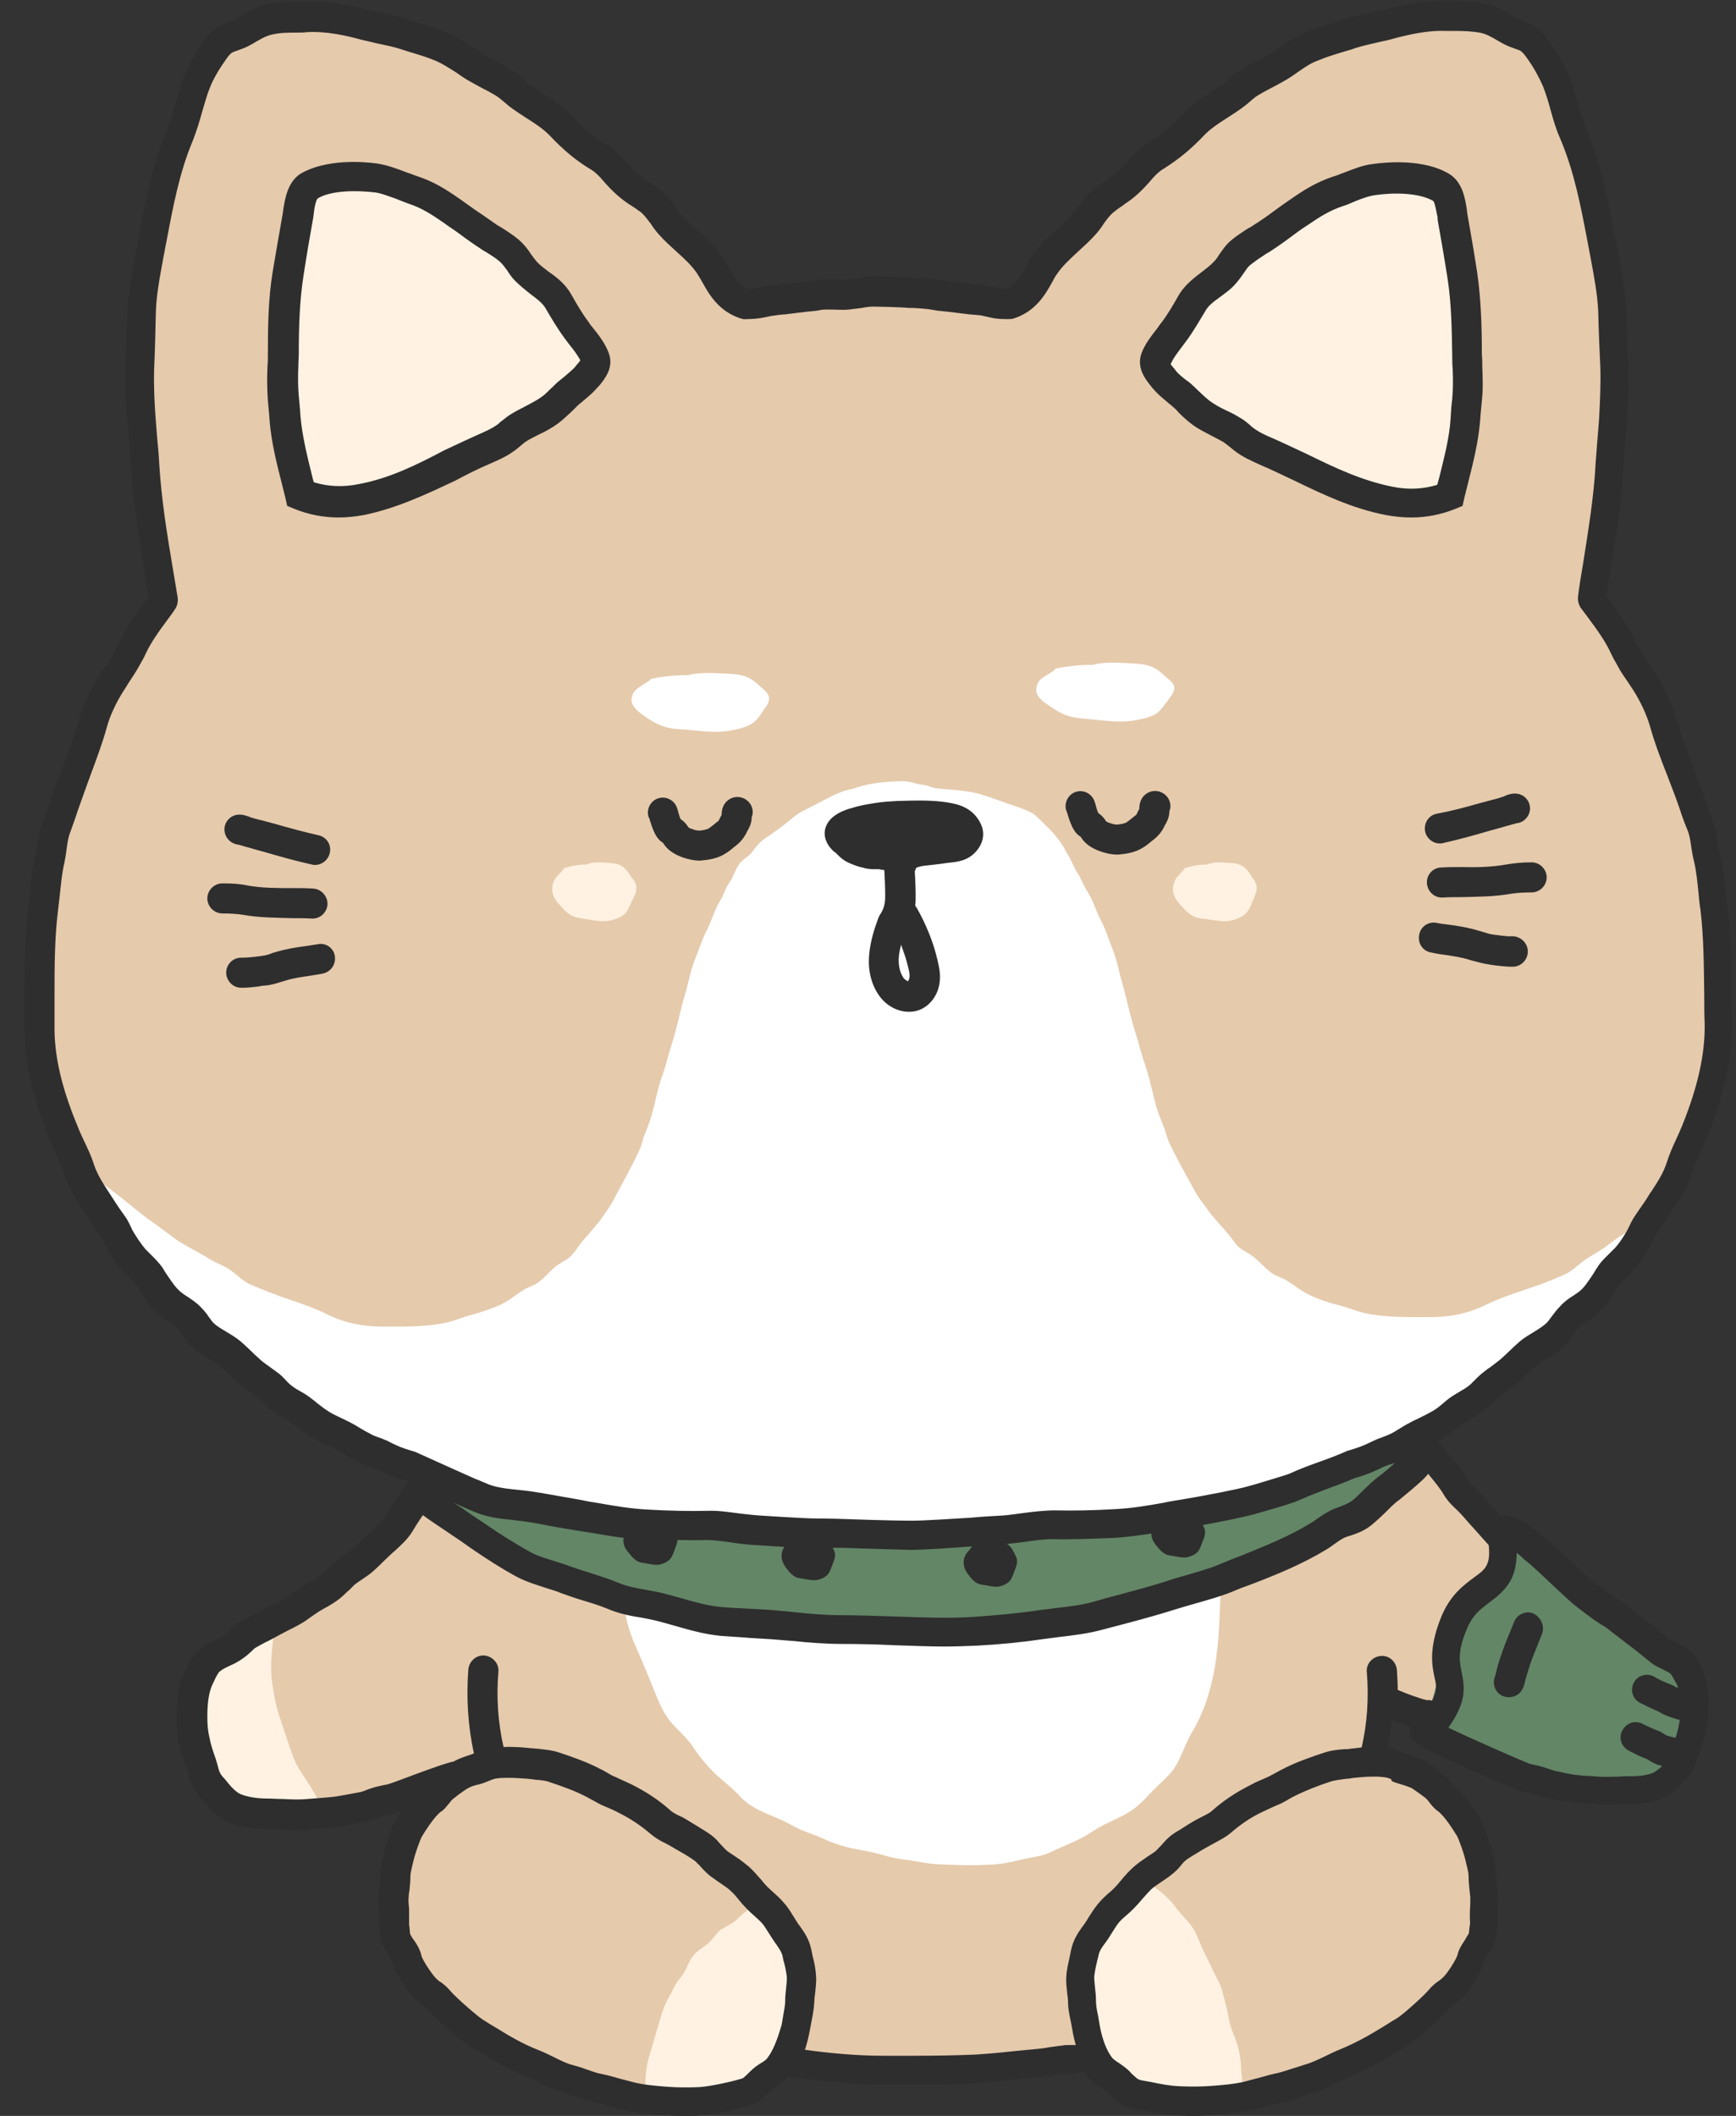 <?xml version="1.0" encoding="UTF-8"?><svg xmlns="http://www.w3.org/2000/svg" xmlns:xlink="http://www.w3.org/1999/xlink" height="492.7" preserveAspectRatio="xMidYMid meet" version="1.0" viewBox="-5.7 -0.2 404.4 492.7" width="404.4" zoomAndPan="magnify"><rect x="-5.7" y="-0.2" width="404.4" height="492.7" fill="#333333" stroke="none"/><g><g id="change1_1"><path d="M392.1,245.1c-6.7,35.9-30.6,72.3-71.8,90.8c-73.7,33-148.1,29.7-226.1,8.7c-32.6-15.4-60.9-40.2-80.6-70.6 C-5.7,231.4,2,177.8,32.6,142.6c-0.8-3.2-1.4-6.2-1.8-9.3c-0.3-2-0.5-4.3-1-6.3c-0.6-2.3-1.6-4.1-1.8-6.6c-0.1-1.5-0.2-3-0.3-4.5 c-0.2-3.5-1.1-7-1-10.5c0-3.3-0.4-6.2-0.8-9.5c-0.8-6.2-0.1-12.5,0.4-18.8c0.3-4.9,0.4-9.8,1.1-14.6c0.6-4.4,2.6-8.4,3.4-12.8 c0.9-4.9,1.7-9.8,3-14.7c1.1-4,1.9-8.4,3.5-12.3c0.6-1.6,14.7-16.6,15.6-18c1.4-2.1,26.7-2.7,49.3,9.1 c22.4,11.6,55.1,35.7,65.2,59.3c1-1.4,2-2.9,2.9-4.4c19.2,0.1,38.6,0.3,58.3,0.5c0,0.2,0.1,0.3,0.2,0.5c-0.1,0.1-0.1,0.2-0.1,0.3 c0,0.1,0,0.2,0,0.3c-0.3-0.3-0.9,0.2-0.6,0.6c0.2,0.2,0.3,0.4,0.5,0.6c0,0.2,0,0.4,0,0.7c0,0.3,0,0.5,0.1,0.8 c0.1,0.4,0.7,0.4,0.8,0c0-0.1,0-0.2,0.1-0.3c0.1,0.1,0.2,0.2,0.3,0.4c0.1-0.1,0.1-0.3,0.1-0.5c0-0.1-0.1-0.2-0.1-0.4 c0.1-0.2,0.1-0.4,0-0.5c0,0,0,0,0,0c1,0,2.1,0,3.1,0c23.2-34.4,58.6-59.8,100.1-69.8c10.9,2.7,20.2,11.4,24.1,22.3 c13.3,37.3,16.4,78.5,8.5,119.5C388.7,171.6,398.7,209.7,392.1,245.1z M329.2,417.1c-3.8-2.4-7.9-4.2-12.3-4.9 c-5.3-0.9-10.7-0.2-15.8,1.4c-5.2,1.7-10.2,4.2-14.9,7c-4.6,2.6-9.2,5.3-13.6,8.1c-8.6,5.4-17.1,11.9-22.4,20.7 c-4.8,8-6.9,18.1-3.4,27.1c0-0.2,0-0.5,0-0.7c3.1,5.5,7.9,10,13.6,12.6c9.1,4.1,21,2.6,29.8-1.6c18.4-3.3,31.9-10.1,41.8-21.6 c10.2-11.8,9.5-30.7,2.2-44.4C332.6,419.4,331,418.2,329.2,417.1z M343.1,357.3c-0.7,14.2-2.4,28.6-12.6,39.7 c-1.5,4.2-16.9-0.6-14.2,3.9c-3.7-2.8,0.5,8.3,4,10.9c-5-1.3-10.3-1.4-15.3-0.3c-5.5,1.2-10.6,3.5-15.5,6.1 c-2.5,1.3-4.9,2.8-7.3,4.2c-2.3,1.4-4.7,2.7-7,4c-9,5.4-17.9,11.6-24.1,20.2c-5.6,7.8-8.6,18-6.2,27.5c0.3,1.2,0.7,2.3,1.1,3.5 c0.1,0.3,0.5,0.4,0.8,0.2c-0.1,1.4-0.4,2.7-0.8,4c-22.8-0.6-45-0.8-67.1-1c0.4-1.6,0.8-3.1,1.2-4.7c-3.1,4.9-7.5,8.9-12.8,11.2 c-9.1,4.1-19.9,4.6-29.4-1c-16.5-2.2-33-8.5-42.3-22.2c-8.7-12.9-9.5-30.7-2.2-44.4c1.6-1.3,3.2-2.6,4.9-3.7 c3.8-2.4,7.9-4.2,12.3-4.9c5.3-0.9,10.7-0.2,15.8,1.4c0.1,0,0.2,0.1,0.2,0.1c-1.3-0.9-2.8-1.7-4.3-2.2c-6.4-2.5-13.3-1.4-19.5,1.4 c-2.7,1.2-5.3,2.8-7.7,4.5c0,0,0-0.1,0.1-0.1c-9.1,2-17.4,4.4-25.7,6.9c-10.9,3.2-23.8-3.1-28-13.7c-4.2-10.6,1-24,11.2-29.1 c16.2-8,30.5-19.9,41.4-34.3c69.4,40.3,161.9,37.5,231.4-5.5C334,347.7,336.3,349.4,343.1,357.3z M127.8,412.6 c0.1,0,0.2,0.1,0.4,0.1c0,0-0.1,0-0.1-0.1C128,412.6,127.9,412.6,127.8,412.6z" fill="#E5CAAC"/></g><g id="change2_1"><path d="M142.5,206.1c0.2,1.1-0.3,2.2-0.8,3.1c-0.5,1-0.9,2.2-1.6,3.1c-0.8,1-2.3,1.5-3.4,1.8c-2.1,0.5-4,0-6-0.3 c-1.3-0.2-2.4-0.3-3.6-1c-0.6-0.4-1.2-0.9-1.7-1.5c-1.3-1.4-2.8-2.8-2.4-5.2c0.2-1.2,0.6-1.8,1.3-2.5c0.4-0.4,0.9-0.9,1.2-1.3 c0-0.1,0.1-0.2,0.1-0.3c1.8-0.6,3.6-0.9,5.4-0.9c0.2-0.2,1.5-0.5,2.5-0.5c1.1,0,2.2,0.1,3.4,0.2c1,0.1,2,0.3,2.8,1.1 c0.7,0.6,1.2,1.4,1.7,2.2C141.9,204.6,142.3,205.2,142.5,206.1z M287,206.1c-0.1-0.8-0.6-1.4-1-2c-0.5-0.8-1-1.6-1.7-2.2 c-0.9-0.8-1.8-1-2.8-1.1c-1.1-0.1-2.2-0.2-3.4-0.2c-1,0-2.3,0.3-2.5,0.5c-1.8,0-3.7,0.3-5.4,0.9c0,0.1-0.1,0.2-0.1,0.3 c-0.4,0.4-0.8,0.9-1.2,1.3c-0.7,0.7-1.1,1.4-1.3,2.5c-0.4,2.3,1.1,3.8,2.4,5.2c0.5,0.6,1.1,1.1,1.7,1.5c1.2,0.8,2.3,0.9,3.6,1 c2,0.3,4,0.8,6,0.3c1.1-0.3,2.6-0.8,3.4-1.8c0.7-0.8,1.1-2,1.6-3.1C286.7,208.2,287.2,207.2,287,206.1z" fill="#FFF2E2"/></g><g id="change3_1"><path d="M266.5,162.7c-0.8,1-1.5,2.2-2.6,3.1c-1.4,1-3.7,1.5-5.6,1.8c-3.4,0.5-6.6,0-9.9-0.3c-2.1-0.2-4-0.3-5.9-1 c-1-0.4-1.9-0.9-2.8-1.5c-2.1-1.4-4.6-2.8-3.9-5.2c0.3-1.2,1-1.8,2.2-2.5c0.7-0.4,1.4-0.9,2-1.3c0-0.1,0.1-0.2,0.1-0.3 c2.9-0.6,5.9-0.9,8.9-0.9c0.3-0.2,2.5-0.5,4.1-0.5c1.9,0,3.7,0.1,5.5,0.2c1.7,0.1,3.2,0.3,4.7,1.1c1.1,0.6,1.9,1.4,2.8,2.2 c0.7,0.6,1.5,1.2,1.7,2C268.1,160.7,267.2,161.7,266.5,162.7z M171.8,160c-0.9-0.8-1.7-1.6-2.8-2.2c-1.4-0.8-2.9-1-4.7-1.1 c-1.9-0.1-3.6-0.2-5.5-0.2c-1.6,0-3.8,0.3-4.1,0.5c-3,0-6,0.3-8.9,0.9c0,0.1-0.1,0.2-0.1,0.3c-0.6,0.4-1.4,0.9-2,1.3 c-1.2,0.7-1.9,1.4-2.2,2.5c-0.6,2.3,1.8,3.8,3.9,5.2c0.9,0.6,1.8,1.1,2.8,1.5c1.9,0.8,3.8,0.9,5.9,1c3.3,0.3,6.5,0.8,9.9,0.3 c1.8-0.3,4.2-0.8,5.6-1.8c1.2-0.8,1.9-2,2.6-3.1c0.7-0.9,1.5-2,1.2-3.1C173.2,161.2,172.5,160.6,171.8,160z" fill="#FFF"/></g><g id="change2_2"><path d="M132.9,83.2c0.6,1.6-0.9,3.2-1.9,4.5c-1.2,1.5-2.9,2.6-4.3,3.9c-1.5,1.3-2.7,2.8-4.3,4 c-2.2,1.6-4.8,2.5-7.1,3.9c-1,0.6-1.8,1.4-2.7,2.1c-1.7,1.3-3.6,2.1-5.5,3c-9.4,4-18.1,9.3-28.3,11.4c-4.9,1-9.6,0.7-14.3-1.2 c-1.4-5.7-3.1-11.7-3.6-17.6c-0.1-1.6-0.2-3.1-0.4-4.7c-0.4-3.4-0.1-6.8-0.1-10.2c0-6.1,0.1-12.6,1.1-18.7 c0.7-4.6,1.5-9.2,2.3-13.8c0.3-1.9,0.6-5.5,2.6-6.7c4.2-2.5,10.9-2.5,15.6-1.9c2.9,0.4,5.6,1.8,8.4,2.7c3.6,1.2,6.2,2.9,9.2,5 c2.9,2,5.7,4.1,8.7,6.1c1.6,1,3.2,1.9,4.6,3.1c1.7,1.4,2.4,3.3,3.9,4.9c2.4,2.6,5.8,3.9,7.6,7.1c1.4,2.4,2.7,4.6,4.3,6.9 C130.1,78.8,132.1,81,132.9,83.2z M336,82.6c0-6.1-0.1-12.6-1.1-18.7c-0.7-4.6-1.5-9.2-2.3-13.8c-0.3-1.9-0.6-5.5-2.6-6.7 c-4.2-2.5-10.9-2.5-15.6-1.9c-2.9,0.4-5.6,1.8-8.4,2.7c-3.6,1.2-6.2,2.9-9.2,5c-2.9,2-5.7,4.1-8.7,6.1c-1.6,1-3.2,1.9-4.6,3.1 c-1.7,1.4-2.4,3.3-3.9,4.9c-2.4,2.6-5.8,3.9-7.6,7.1c-1.4,2.4-2.7,4.6-4.3,6.9c-1.4,1.8-3.4,4.1-4.2,6.2c-0.6,1.6,0.9,3.2,1.9,4.5 c1.2,1.5,2.9,2.6,4.3,3.9c1.5,1.3,2.7,2.8,4.3,4c2.2,1.6,4.8,2.5,7.1,3.9c1,0.6,1.8,1.4,2.7,2.1c1.7,1.3,3.6,2.1,5.5,3 c9.4,4,18.1,9.3,28.3,11.4c4.9,1,9.6,0.7,14.3-1.2c1.4-5.7,3.1-11.7,3.6-17.6c0.1-1.6,0.2-3.1,0.4-4.7 C336.3,89.5,336.1,86,336,82.6z" fill="#FFF2E2"/></g><g id="change4_1"><path d="M94,346.6c22.9,21.7,55.9,28.7,87.3,31.3c25.6,2.1,51.6,1.8,76.7-3.7c25.1-5.5,49.3-16.6,68.2-34 c-1-2-2-4-3-6c-5.9,5.1-13.4,7.9-20.8,10.2c-51,15.9-105.7,13.8-159.1,10.8c-14.4-0.8-29.3-1.8-41.8-8.9c-1.7-1-3.6-2.1-5.6-2.1 S92.2,345,94,346.6z" fill="#638666"/></g><g id="change4_2"><path d="M345,355.5c-3.4,12.7-14.9,23.8-18.8,48.8c10,8.5,45.9,15.9,56,7.5c3.8-3.1,6.8-7.5,7.2-12.4 c0.5-6.3-3.5-12.2-8.6-15.8C375.7,379.9,349.4,356.1,345,355.5z" fill="#638666"/></g><g id="change2_3"><path d="M179.4,460.7c0.4,3.9,0.5,8.2-0.4,12c-0.9,3.7-2.8,6.6-4.7,9.8c-0.9,1.6-1.9,3-3.6,3.9 c-2.4,1.3-4.7,2.4-7.5,2.1c-3.1-0.3-6.2-0.5-9.3-0.6c-1.6,0-3.1-0.6-4.7-0.7c-1.4-0.1-2.7,0-4.5,0c-0.1-2.9-0.1-5.3,0.7-8.1 c0.3-1,0.6-2.1,0.9-3.1c0.6-2,1.2-4.1,1.8-6.1c0.5-1.7,1-3.3,1.9-4.8c0.7-1.2,1.2-2.4,1.9-3.6c0.5-0.7,1.1-1.4,1.6-2.1 c0.7-1.2,1.2-2.6,2-3.8c0.9-1.4,2.6-2.3,3.8-3.3c1-0.9,1.7-2.1,2.7-3c1.2-0.9,2.7-1.4,3.8-2.4c0.8-0.7,1.5-1.5,2.4-2.1 c0.6-0.4,1.3-0.8,2-1.1c0.4-0.2,1-0.6,1.5-0.6c0.7,0.1,1.3,1,1.7,1.6c1,1.6,1.5,3.4,2.4,5.1c1,1.6,2,3.4,2.5,5.3 C178.8,456.9,179.2,458.8,179.4,460.7z M283.8,486c0-1.6-0.4-3.2-0.4-4.9c-0.1-2.3-0.5-4.4-1.3-6.5c-0.5-1.3-1.1-2.6-1.4-4 c-0.3-1.4-0.5-2.8-0.9-4.2c-0.5-1.8-0.8-3.7-1.7-5.3c-0.8-1.5-1.5-3-2.2-4.5c-0.7-1.5-1.5-2.9-2.1-4.5c-0.8-2-1.5-3.5-3-5.1 c-1-1.1-2-2.2-2.9-3.4c-1.6-2.3-4.2-4-6.4-5.7c-0.3-0.8-1.1-0.1-1.9,0.6c-1.1,0.9-2.5,1.3-3.5,2.2c-0.9,0.9-1.7,1.9-2.6,2.9 c-1.5,1.6-3.3,3.3-4.3,5.3c-0.7,1.5-1.2,3.1-1.8,4.6c-0.8,2.4-1.8,4.6-1.6,7.3c0.1,1.5,0.4,2.9,0.8,4.3c0.4,1.7,0.7,3.3,1.1,5 c0.7,2.8,1.3,5.6,2.7,8.1c1.1,1.9,2.4,3.6,3.7,5.3c1.9,2.6,4.6,3.2,7.6,3.9c3.2,0.8,6.1,2.1,9.3,2.6c1,0.2,2.1,0.3,3.2,0.2 c1-0.1,2-0.5,3.1-0.7c1.6-0.3,2.9-1,4.5-1.4c0.5-0.2,1.4,0,1.9-0.2C284,487.6,283.8,486.5,283.8,486z M69.2,419.9 c-0.5-0.5-0.8-1.1-1.2-1.7c-0.7-1.2-1.3-2.4-2.1-3.5c-0.9-1.4-1.8-2.7-2.6-4.2c-0.9-1.8-1.4-3.7-2.1-5.6c-0.6-1.8-1.2-3.6-1.8-5.4 c-0.8-2.4-1.2-4.7-1.6-7.2c-0.8-4.6,0-9.5,0.5-14c-0.6,0.7-1.2,1.3-1.9,1.9c-0.9,0.7-2,1.1-3,1.4c-1.1,0.3-2,0.8-3,1.4 c-1.6,0.8-2.9,1.6-4.2,2.9c-0.8,0.8-1.9,1.6-2.6,2.5c-0.9,1.1-1.7,2.6-2.4,3.9c-0.6,1.2-1.2,2.8-1.3,4.2c-0.1,3,0.2,5.8,0.7,8.8 c0.3,1.8,0.5,3.4,1.4,5c0.9,1.7,1.9,3.4,2.8,5.2c1,2,1.9,3.2,3.9,4.4c1.3,0.8,2.7,1.4,4.1,1.8c1.8,0.5,3.3,0.7,5.1,0.7 c1.7,0,3.2-0.4,4.9-0.7c1.5-0.2,3-0.1,4.4-0.5c0.9-0.3,1.8,0,2.8-0.2C69.8,420.4,69.5,420.2,69.2,419.9z" fill="#FFF2E2"/></g><g id="change3_2"><path d="M248.9,376.6c10.5-1.4,19.9-5.5,29.8-8.5c0,2-0.1,3.9-0.2,5.7c-0.2,6.4-0.6,13-2.3,19.2 c-1,3.7-2.3,7-4.3,10.3c-1.6,2.7-2.5,6.1-4.3,8.6c-1.3,1.7-3,3.1-4.5,4.6c-1.4,1.4-2.8,3.1-4.4,4.3c-3,2.3-6.7,3.3-9.8,5.4 c-3,2.1-6.6,3.3-9.9,4.9c-1.8,0.9-3.9,1.1-5.8,1.5c-2,0.4-3.9,1-5.9,1.2c-4.7,0.5-9.8,0.3-14.6,0.1c-2.2-0.1-4.3-0.6-6.4-0.9 c-2.3-0.3-4.3-0.6-6.5-1.3c-2.1-0.6-4.3-1-6.5-1.4c-2.6-0.5-4.9-1.3-7.3-2.4c-1.5-0.7-3.1-1.2-4.6-1.8c-1.5-0.6-2.8-1.4-4.2-2.1 c-3.7-1.8-7.7-2.8-10.5-5.9c-2.2-2.4-4.8-4.1-7-6.5c-1.6-1.7-3-3.5-4.3-5.5c-1.3-1.8-2.8-3.1-4.3-4.7c-2.6-2.8-3.8-6.5-5.2-9.9 c-1.2-3-2.5-6-3.8-9c-1.5-3.4-2.1-6.4-2.6-9.8c4.6,0.6,9.2,0.9,13.9,1.1c6.4,0.3,12.4,1.4,18.7,2.6c13.2,2.5,25.9,2,39.2,1.6 C223.7,378,236.4,378.2,248.9,376.6z M376.3,284.6c-1.5,1-2.8,2-4.3,2.9c-1.7,1-3.1,2.3-4.7,3.3c-1.2,0.8-2.5,1.5-3.7,2.3 c-1.7,1.2-3.1,2.8-5.1,3.6c-2.9,1.3-5.9,2.4-8.9,3.4c-3,1-6.2,2.1-9.1,3.5c-4.2,2.1-8.5,2.9-13.1,2.9c-4.7,0-9.3,0.1-14-0.7 c-2.6-0.4-4.8-1.5-7.3-2.1c-2.3-0.6-4.3-1.2-6.4-2.2c-2.1-0.9-3.7-2.3-5.6-3.5c-1.2-0.7-2.5-1-3.6-1.8c-1.5-1.1-2.6-2.4-4-3.6 c-1-0.8-2.1-1.3-3.1-2c-1-0.7-1.6-1.7-2.4-2.7c-1.7-2.2-3.7-4.1-5.3-6.3c-0.9-1.3-2-2.6-2.8-4c-2.2-4-4.5-8-6.4-12.1 c-0.4-1-0.6-2-1-3c-0.4-1.1-0.8-2.1-1.2-3.1c-0.6-1.6-1-3.2-1.4-4.9c-0.6-2.3-1.1-4.7-1.9-6.9c-0.8-2.2-1.3-4.5-2-6.7 c-1.3-3.9-2.1-8-3.2-11.9c-0.6-2-1-4.1-1.6-6.1c-0.4-1.4-1-2.7-1.5-4.1c-0.6-1.8-1.2-3.3-2.1-5c-0.9-1.7-1.4-3.5-2.3-5.2 c-0.5-1-1.1-1.8-1.6-2.8c-0.5-1.1-0.9-2.1-1.6-3c-0.4-0.8-0.8-1.6-1.2-2.4c-0.3-0.7-0.6-1.3-1-1.8c-0.1-0.3-0.3-0.5-0.4-0.8 c-1.4-2.6-3.3-4.6-5.2-6.4c-1.1-1.1-2.1-2.2-3.4-2.7c-1.1-0.5-2.3-0.9-3.4-1.3c-2.3-0.7-4.6-1.7-7-2.4c-2-0.7-4.2-1-6.3-1.2 c-1.7-0.2-3.4-0.2-5.1-0.5c-0.7-0.1-1.3-0.4-1.9-0.6c-0.8-0.2-1.6-0.2-2.3-0.4c-1.1-0.3-2.2-0.6-3.3-0.6c-1.1,0-2.2,0.1-2.8,0.1 c-2.4,0.2-4.7,0.4-7,1.1c-1,0.3-1.9,0.6-2.9,0.8c-2.8,0.7-5.5,2.4-8.3,3.8c-0.9,0.4-1.7,0.9-2.6,1.3c-1.3,0.7-2.4,1.8-3.6,2.7 c-0.8,0.6-1.6,1.3-2.4,1.8c-0.6,0.4-1.1,0.8-1.7,1.2c-1,0.6-1.9,1.3-2.7,2.3c-0.4,0.4-0.7,0.8-1,1.3c-1,1.3-2,1.5-3,2.8 c-0.8,0.9-1.5,3.1-2.2,4.1c-0.7,1-1.2,2-1.6,3.1c-0.4,1-1.1,1.9-1.5,2.8c-0.8,1.7-1.4,3.6-2.2,5.2c-0.9,1.7-1.4,3.2-2.1,5 c-0.5,1.4-1.1,2.7-1.5,4.1c-0.6,2-1,4.1-1.6,6.1c-1.2,3.9-1.9,8-3.2,11.9c-0.7,2.2-1.2,4.5-2,6.7c-0.8,2.2-1.4,4.6-1.9,6.9 c-0.4,1.6-0.8,3.2-1.4,4.8c-0.4,1.1-0.8,2.1-1.2,3.1c-0.3,1-0.5,2-1,3c-1.9,4.1-4.2,8.1-6.3,12.1c-0.8,1.4-1.8,2.7-2.7,4 c-1.6,2.2-3.6,4.1-5.2,6.3c-0.7,1-1.3,1.9-2.3,2.7c-1,0.7-2.1,1.2-3.1,2c-1.4,1.2-2.4,2.5-3.9,3.6c-1.1,0.8-2.4,1.1-3.5,1.8 c-1.9,1.2-3.5,2.6-5.5,3.5c-2.1,0.9-4.1,1.6-6.3,2.2c-2.4,0.6-4.7,1.7-7.2,2.1c-4.6,0.8-9.2,0.7-13.8,0.7c-4.6,0-8.8-0.8-13-2.9 c-2.8-1.4-6-2.5-9-3.5c-3-1-5.9-2.2-8.8-3.4c-1.9-0.9-3.3-2.5-5-3.6c-1.2-0.8-3.2-1.5-4.4-2.3c-1.6-1-5-2.8-6.7-3.8 c-1.5-0.9-6.3-4.7-7.8-5.6c-1-0.7-10.5-8.6-11.6-8.8c1.6,1.6,2.8,12,4,13.8c5.3,7.8,9.8,12.7,10.4,13.6c1.1,1.5,6.2,6.2,6.5,5.2 c0.6-1.8,4,1.1,5.4,2.4c1.7,1.5,3.6,2.8,2.6,5c-0.3,0.7,4.3,4.5,4.4,3c0.1-1.4,4.4,4.1,4.6,3.3c0.5-2.8,14.9,10,16.8,11.9 c2.1,2.1,7.2,1.4,9.5,3.2c1.2,1,5.1,2.2,6.6,2.9c1.4,0.7,3.3,0.8,4.6,1.6c1.6,1,2.9,1.1,4.5,2c2.7,1.4,5.5,2.9,8.5,3.7 c1.8,0.5,3.9,1.4,5.7,1.7c1.8,0.4,4.4-0.7,6.2-0.4c3.5,0.6,7.2,1.4,10.6,2.4c1.7,0.5,3.5,0.6,5.3,1c1.7,0.4,3.3,0.8,5,1.2 c2.6,0.7,5.3,1.2,7.9,2c0.2,0.1,0.5,0.1,0.7,0.2c0.6-0.2,1.2-0.3,1.9-0.3c15.2,0.8,32.2,3.2,47.4,2.8c15.3-0.4,28.8-2,44.1-1.9 c0.5,0,0.9,0.1,1.3,0.2c4.4-0.3,8.8-0.5,13.3-1.2c2.9-0.4,5.9-0.9,8.7-1.7c2.6-0.7,5.4-1.3,8-2c1.7-0.4,3.4-0.8,5-1.2 c1.8-0.4,3.6-0.6,5.3-1c3.5-1,7.2-1.7,10.7-2.4c1.9-0.3,3.7-1,5.5-1.4c1.9-0.4,3.7-0.8,5.6-1.2c3-0.7,5.7-2,8.4-3.4 c1.6-0.9,3.2-1.8,4.8-2.7c1.3-0.8,2.8-1.2,4.2-1.9c1.5-0.7,2.6-1.9,4-2.8c1.3-0.9,2.7-1.7,3.9-2.7c2.3-1.8,5.2-2.7,7.3-4.8 c1.9-1.9,4.1-3.3,6.4-4.7c1.5-1,2.9-1.9,4.3-3.1c0.8-0.7,1.4-1.5,2.2-2.2c2.1-1.8,4.9-2.6,6.7-4.9c0.9-1.1,1.6-2.1,2.6-3.1 c0.9-0.9,2-1.6,2.9-2.5c1.6-1.7,3-3.5,4.8-5c1.4-1.3,2.6-2.6,3.8-4.1c1.2-1.5,2.5-2.9,3.6-4.5c0.7-1,1.3-2,1.9-2.9 c1.2-1.8,2.4-3,4-4.5C378.6,283.5,377.3,283.9,376.3,284.6z" fill="#FFF"/></g><g id="change5_1"><path d="M390.7,388.2c-0.6-1.2-1.4-2.9-2.7-4c-1.2-1-2.3-1.6-3.6-2.1c-0.7-0.3-1.3-0.7-1.7-1 c-0.6-0.5-4.1-3.4-5.2-4.1c-0.5-0.3-1.5-1.1-2.4-1.9c-1.4-1.1-2.7-2.2-3.7-2.8c-1.1-0.6-3.4-2.3-4.9-3.5c-0.6-0.4-1.1-0.8-1.5-1.1 c-0.4-0.3-2.4-2.1-3.9-3.6c-4.7-4.4-6.5-6-7.5-6.7c-2.1-1.9-6.3-5.2-9.8-4.6c-0.4-0.5-0.9-1-1.4-1.6c-0.9-0.9-1.7-1.9-2.1-2.3 c-0.7-0.9-1.5-1.7-2.2-2.4c-0.8-0.8-1.6-1.6-2-2.3c-1.4-2.3-3-4.2-4.5-6c-0.8-1-1.6-1.9-2.4-2.9c0.5-0.2,1-0.5,1.5-0.8 c1.2-0.7,2.3-1.6,3.3-2.3c0.7-0.5,1.3-1,1.9-1.4c0.5-0.3,1-0.6,1.5-0.9c1-0.6,2.2-1.3,3.3-2.2c0.6-0.5,1.1-1,1.5-1.4 c0.5-0.5,0.9-0.9,1.3-1.2c0.4-0.3,0.9-0.7,1.3-1c1.1-0.8,2.3-1.6,3.4-2.6c0.6-0.5,1.2-1.1,1.8-1.7c0.8-0.7,1.5-1.4,2.2-2 c0.7-0.6,1.6-1.1,2.4-1.6c1.6-0.9,3.4-2,4.9-3.9c0.5-0.5,0.8-1.1,1.2-1.6c0.4-0.6,0.8-1.2,1.2-1.6c0.5-0.5,1.2-1,2-1.5 c0.6-0.4,1.2-0.8,1.7-1.2c2.2-1.7,3.6-3.9,4.9-5.8c0.4-0.5,0.7-1.1,1.1-1.7c0.4-0.5,1-1.1,1.6-1.7c0.6-0.6,1.3-1.2,1.9-2 c1.4-1.7,2.5-3.4,3.4-4.9c0.3-0.6,0.6-1.2,0.9-1.7c0.3-0.6,0.6-1.1,0.8-1.5c1.1-1.6,2.1-2.9,2.9-4.2c0.3-0.6,0.7-1.1,1-1.6 c1.6-2.5,3.3-5.1,4.4-8.5c0.5-1.5,1.2-3,1.9-4.6c0.5-1.1,1.1-2.3,1.6-3.6c4-10.1,5.8-18.5,5.7-26.3c0-2.2,0-4.5-0.1-6.7 c0-6.8,0-13.8-0.9-20.8c-0.1-1.1-0.2-2.2-0.4-3.3c-0.3-2.8-0.6-5.7-1.3-8.6c-0.2-0.8-0.3-1.7-0.5-2.6c-0.3-1.7-0.6-3.6-1.3-5.5 c-0.6-1.6-1.1-3.1-1.6-4.6c-0.9-2.8-2-5.5-3-8.1c-1.5-3.8-2.8-7.4-3.9-11.1c-0.9-3.2-2.6-6.9-4.7-10.2c-0.5-0.7-0.9-1.4-1.4-2.1 c-0.7-1.1-1.4-2.1-2-3.1c-0.2-0.3-0.4-0.7-0.6-1c-0.3-0.6-0.6-1.1-0.8-1.6c-1.6-3.5-3.8-6.5-5.9-9.4c-0.3-0.4-0.6-0.8-0.8-1.1 c0.3-1.9,0.6-3.8,0.9-5.7c1.4-8.4,2.7-16.4,3.1-24.6c0.1-2,0.3-4.2,0.4-6.2c0.1-1.3,0.2-2.6,0.3-3.9c0.3-4,0.5-8.3,0.4-12.6 c-0.2-4.4-0.3-8.8-0.5-13.3c-0.2-4.7-1-9.3-1.9-13.7l-0.7-3.6c-1.6-8.3-3.2-16.9-6.7-25.1c-0.8-1.9-1.4-3.9-2-6.1 c-0.6-2.1-1.2-4.2-2.1-6.3c-1.3-3.1-3.2-6.1-4.2-7.6c-0.8-1.2-1.8-2.4-3-3.4c-1.2-0.9-2.4-1.3-3.4-1.7c-0.5-0.2-1-0.4-1.4-0.6 l-0.8-0.5c-2-1.2-4-2.4-6.8-3c-2.4-0.5-4.8-0.5-7-0.6c-0.6,0-1.3,0-1.9,0c-5.2-0.2-10.7,1.1-14.3,2c-1.1,0.3-2.3,0.5-3.5,0.8 c-1.9,0.4-3.8,0.8-5.7,1.4c-0.7,0.2-1.4,0.4-2.1,0.7c-2.3,0.7-4.7,1.4-7.1,2.4c-2.3,1-4.2,2.2-6,3.4c-1,0.7-2,1.4-3.1,2 c-0.7,0.4-1.4,0.8-2.1,1.1c-1.2,0.6-2.5,1.3-3.7,2.1c-1.1,0.7-2.1,1.5-2.9,2.2c-0.4,0.4-0.9,0.7-1.3,1.1c-1,0.8-2.1,1.4-3.2,2.2 c-2.2,1.4-4.4,2.8-6.3,4.9c-3,3.1-5.4,5.2-8.4,7c-1.9,1.2-3.2,2.6-4.6,4.1c-1.6,1.9-3,3.1-4.6,4.2l-0.5,0.3c-0.9,0.6-1.9,1.3-2.8,2 c-1.5,1.2-2.5,2.7-3.4,3.9c-0.5,0.7-0.9,1.3-1.4,1.8c-1.1,1.3-2.4,2.4-3.7,3.6c-2,1.8-4.1,3.7-5.8,6.2c-0.6,0.8-1.1,1.7-1.5,2.6 c-1.4,2.6-2.4,4.2-4.5,5c-0.8,0-1.6-0.1-2.2-0.2c-0.6-0.1-1.1-0.3-1.7-0.4c-1-0.2-1.9-0.3-2.8-0.4c-0.4,0-0.7-0.1-1.1-0.1 c-1.6-0.2-3.3-0.4-4.9-0.6c-0.4,0-0.8-0.1-1.2-0.1c-0.6-0.1-1.2-0.1-1.7-0.2c-2.1-0.4-4.1-0.5-6-0.6l-0.7,0 c-2.3-0.1-8.3-0.3-8.6-0.3c0,0-0.1,0-0.1,0c-1.5,0-2.7,0.3-3.8,0.5c-0.8,0.1-1.6,0.3-2.5,0.3c-0.7,0-1.5,0-2.4,0 c-1.5-0.1-3.3-0.1-4.9,0.2c-0.5,0.1-1.1,0.2-1.7,0.2c-0.4,0-0.8,0.1-1.2,0.1c-1.6,0.2-3.3,0.4-4.9,0.6c-0.4,0-0.7,0.1-1.1,0.1 c-0.9,0.1-1.8,0.2-2.8,0.4c-0.6,0.1-1.1,0.2-1.7,0.4c-0.7,0.2-1.4,0.2-2.2,0.2c-2.1-0.8-3.1-2.5-4.5-5c-0.5-0.9-1-1.7-1.5-2.6 c-1.7-2.5-3.8-4.4-5.9-6.2c-1.3-1.2-2.6-2.3-3.7-3.6c-0.5-0.5-0.9-1.2-1.4-1.8c-0.9-1.3-1.9-2.7-3.4-3.9c-0.9-0.8-2-1.4-2.9-2 l-0.5-0.3c-1.6-1.1-3-2.3-4.6-4.2c-1.4-1.6-2.7-3-4.6-4.1c-3-1.8-5.4-3.8-8.4-7c-1.9-2-4.2-3.5-6.4-4.9c-1.2-0.7-2.2-1.4-3.2-2.2 c-0.4-0.3-0.9-0.7-1.3-1.1c-0.8-0.7-1.8-1.5-2.9-2.2c-1.2-0.8-2.5-1.4-3.7-2.1c-0.7-0.4-1.4-0.7-2.1-1.1c-1-0.6-2-1.3-3.1-2 c-1.8-1.2-3.6-2.5-6-3.4c-2.4-1-4.8-1.7-7.1-2.4c-0.7-0.2-1.4-0.4-2.1-0.7c-1.9-0.6-3.8-1-5.7-1.4c-1.2-0.3-2.4-0.5-3.5-0.8 c-3.7-1-9.2-2.2-14.3-2c-0.6,0-1.3,0-1.9,0c-2.3,0-4.6,0.1-7,0.6c-2.8,0.6-4.8,1.8-6.8,3l-0.8,0.5c-0.3,0.2-0.8,0.4-1.4,0.6 c-1,0.4-2.2,0.8-3.4,1.7c-1.3,1-2.2,2.2-3,3.4c-1,1.5-3,4.5-4.2,7.6c-0.8,2.1-1.4,4.2-2,6.3c-0.6,2.1-1.2,4.2-2,6.1 c-3.4,8.3-5.1,16.9-6.6,25.2l-0.7,3.6c-0.8,4.4-1.7,9-1.9,13.7c-0.1,4.4-0.3,8.8-0.4,13.3c-0.1,4.3,0.1,8.6,0.4,12.6 c0.1,1.3,0.2,2.6,0.3,3.9c0.2,2,0.3,4.1,0.5,6.2c0.5,8.2,1.8,16.2,3.2,24.6c0.3,1.9,0.6,3.8,0.9,5.7c-0.3,0.4-0.6,0.8-0.8,1.2 c-2.1,2.9-4.3,5.9-5.9,9.4c-0.2,0.5-0.5,1-0.8,1.6c-0.2,0.3-0.4,0.7-0.6,1c-0.5,1-1.2,2-2,3.1c-0.5,0.7-0.9,1.4-1.4,2.1 c-2.1,3.3-3.8,7-4.7,10.2c-1,3.7-2.4,7.3-3.8,11.1c-1,2.6-2,5.4-3,8.1c-0.5,1.5-1,3-1.6,4.6c-0.7,1.9-1,3.8-1.3,5.5 c-0.1,0.9-0.3,1.8-0.5,2.6c-0.7,2.9-1,5.8-1.2,8.6c-0.1,1.1-0.2,2.2-0.4,3.3C0,217.9,0,225,0,231.8c0,2.3,0,4.5,0,6.7 c-0.1,7.8,1.7,16.2,5.7,26.3c0.5,1.2,1,2.4,1.6,3.6c0.7,1.6,1.4,3.1,1.9,4.6c1.1,3.4,2.8,6,4.4,8.5c0.3,0.5,0.7,1.1,1,1.6 c0.8,1.3,1.7,2.6,2.9,4.2c0.3,0.4,0.5,0.9,0.8,1.5c0.3,0.5,0.5,1.1,0.9,1.7c0.9,1.6,2,3.2,3.4,4.9c0.6,0.7,1.3,1.4,1.9,2 c0.6,0.6,1.3,1.2,1.6,1.7c0.4,0.5,0.7,1.1,1.1,1.7c1.2,1.9,2.6,4.1,4.9,5.8c0.6,0.4,1.2,0.8,1.7,1.2c0.8,0.5,1.5,1,2,1.5 c0.4,0.4,0.8,1,1.2,1.6c0.4,0.5,0.8,1.1,1.2,1.6c1.6,1.8,3.4,2.9,4.9,3.8c0.9,0.5,1.7,1,2.4,1.6c0.7,0.6,1.5,1.3,2.2,2 c0.6,0.6,1.2,1.1,1.8,1.7c1.1,1,2.3,1.8,3.4,2.6c0.4,0.3,0.9,0.6,1.4,1c0.4,0.3,0.8,0.7,1.3,1.2c0.4,0.4,0.9,0.9,1.5,1.4 c1.1,0.9,2.2,1.6,3.3,2.2c0.5,0.3,1,0.6,1.5,0.9c0.6,0.4,1.2,0.9,1.9,1.4c1,0.8,2,1.6,3.3,2.3c1.2,0.7,2.4,1.3,3.6,1.8 c0.8,0.4,1.5,0.7,2.3,1.1c0.6,0.3,1.2,0.7,1.8,1.1c0.9,0.6,1.9,1.2,3,1.7c0.7,0.3,1.4,0.6,1.9,0.8c0.4,0.1,0.8,0.3,1.2,0.4 c0.3,0.1,0.6,0.3,0.9,0.4c1.3,0.6,3,1.5,6.3,2.4c0.4,0.2,0.8,0.4,1.2,0.5c0,0,0,0,0,0.1c-1.8,2.5-3.6,5.2-5.2,7.9 c-0.7,1.1-1.7,2-2.8,3.1c-0.3,0.2-0.5,0.5-0.8,0.7c-0.8,0.7-1.5,1.4-2.2,2.1c-0.7,0.7-1.4,1.3-2.1,2c-0.5,0.5-1.2,0.9-1.9,1.4 c-0.7,0.5-1.5,1-2.3,1.7c-0.6,0.5-1.1,1-1.6,1.5c-0.3,0.3-0.7,0.7-1,1c-0.9,0.8-2,1.5-3.4,2.2c-1.7,0.9-3.2,2-4.6,3 c-1,0.7-2.1,1.3-3.3,1.8c-0.8,0.4-1.6,0.8-2.5,1.3c-0.7,0.4-1.5,0.8-2.3,1.2c-1.1,0.6-2.3,1.2-3.5,1.9c-1,0.6-1.7,1.3-2.2,1.9 c-0.2,0.2-0.4,0.4-0.6,0.6c-0.5,0.5-1.2,0.9-2.1,1.3c-1.4,0.6-2.8,1.3-4.1,2.4c-1.5,1.3-2.4,3.1-3.1,4.6l-0.3,0.5 c-1.4,2.8-2,6.2-2,10.7c0,2.5,0.2,4.5,0.7,6.5c0.5,2,1.1,4,1.8,5.8c0.1,0.4,0.2,0.7,0.3,1.1c0.3,1,0.6,2.2,1.3,3.3 c0.6,1,1.3,1.8,1.9,2.5c0.2,0.2,0.4,0.5,0.6,0.7c0.9,1.1,2.8,3.2,5.3,4.4c3.1,1.4,6.7,1.7,9.2,1.7c1.1,0,2.2,0,3.3,0.1 c1.1,0,2.1,0.1,3.2,0.1c1.1,0,2.3,0,3.4-0.1c1.2-0.1,2.5-0.2,3.7-0.3l1.1-0.1c2-0.1,3.8-0.5,5.6-0.9c0.7-0.1,1.4-0.3,2-0.4 c1.2-0.2,2.2-0.6,3.1-0.9c0.4-0.1,0.8-0.3,1.2-0.4c0.5-0.2,1.1-0.3,1.7-0.4c0.7-0.1,1.5-0.3,2.3-0.6c0.2-0.1,0.4-0.1,0.8-0.3 c-0.4,0.6-0.9,1.3-1.3,1.9c-1.2,1.8-2.6,6.5-3,8.5l-0.2,0.7c-0.2,1.1-0.5,2.3-0.5,3.7c0,0.8-0.1,1.6-0.2,2.5 c-0.1,0.7-0.2,1.4-0.2,2.1c-0.1,0.9,0,1.8,0,2.6c0,0.5,0.1,1,0.1,1.4c0,0.3,0,0.6,0,1c0,0.8-0.1,1.6,0,2.5c0,0.3,0.1,0.6,0.1,1 c0,0.2,0.1,0.4,0.1,0.5c0,2.1,1.1,3.8,2,5.2c0.3,0.4,0.7,1.1,0.8,1.3c0.5,2.6,3.8,7.3,5.2,8.7c0.9,0.9,1.5,1.3,2,1.6 c0.4,0.3,0.6,0.4,1.1,1c1.5,1.8,7.1,6.8,9.3,8.2c0.8,0.5,1.7,1,2.5,1.5c3.2,2,6.8,4.2,11.4,6c0.8,0.3,1.8,0.8,2.8,1.3 c1.8,0.9,3.8,1.8,5.6,2.4c0.9,0.2,1.8,0.5,2.7,0.9c1.4,0.5,2.9,1,4.4,1.3c1.3,0.3,2.6,0.6,3.9,1c1.2,0.3,2.4,0.7,3.7,0.9 c3,0.7,5.9,0.9,8.6,1.1c1.7,0.1,3.4,0.2,5.1,0.2c1.1,0,2.1,0,3.2-0.1c2.2-0.1,12-1.7,14.1-3.4c0.9-0.7,1.7-1.5,2.4-2.2 c0.3-0.3,0.8-0.7,1.4-1c0.9-0.6,2-1.3,2.9-2.4c6.6,0.9,14.3,1.8,22,1.8l2.7,0c1,0,1.9,0,2.9,0c4.5,0,9.1,0,13.7-0.2 c4-0.1,8-0.6,11.8-1c1.7-0.2,3.5-0.4,5.2-0.5c1.1-0.1,2.2-0.3,3.3-0.4c0.9-0.1,1.8-0.3,2.7-0.4c0.3,0,0.6,0,0.9,0 c1.1,0,2.4-0.1,3.6-0.5c0.2,0.4,0.5,0.7,0.8,1c1,1.3,2.2,2.1,3.2,2.7c0.6,0.4,1.1,0.7,1.4,1c0.7,0.7,1.5,1.4,2.4,2.2 c1.6,1.2,3.3,1.7,4.6,1.9c0.5,0.1,1.1,0.2,1.6,0.3c2.5,0.5,5.1,1,7.9,1.1c1.1,0,2.2,0.1,3.2,0.1c1.7,0,3.4-0.1,5.1-0.2 c2.7-0.2,5.6-0.4,8.6-1.1c1.3-0.3,2.5-0.6,3.7-0.9c1.4-0.4,2.7-0.7,3.9-1c1.6-0.3,3-0.8,4.4-1.3c0.9-0.3,1.8-0.6,2.7-0.9 c1.9-0.5,3.8-1.4,5.6-2.4c1-0.5,2-1,2.8-1.3c4.7-1.9,8.3-4.1,11.4-6c0.9-0.5,1.7-1,2.5-1.6c2.2-1.3,7.8-6.4,9.3-8.2 c0.5-0.6,0.6-0.7,1.1-1c0.5-0.3,1.1-0.8,2-1.6c1.5-1.4,4.7-6.1,5.2-8.7c0.1-0.3,0.5-0.9,0.8-1.4c0.9-1.4,2.1-3.1,2-5.2 c0-0.1,0-0.3,0.1-0.5c0-0.3,0.1-0.6,0.1-1c0-0.9,0-1.7,0-2.5c0-0.3,0-0.6,0-1c0-0.5,0-1,0.1-1.4c0-0.8,0.1-1.6,0-2.5 c0-0.7-0.1-1.4-0.2-2.1c-0.1-0.9-0.2-1.7-0.2-2.5c0-1.4-0.3-2.6-0.5-3.7l-0.2-0.7c-0.4-2-1.9-6.7-3-8.5c-1.8-2.8-3.9-6-6.2-7.7 c-0.1-0.2-0.4-0.5-0.6-0.8c-0.6-0.8-1.3-1.7-2.2-2.2c-0.3-0.2-0.7-0.5-1.1-0.8c-1.3-1-2.3-1.7-3.1-2.1c-1.3-0.7-2.6-1.1-3.8-1.5 c-0.3-0.1-0.6-0.2-0.9-0.3c-0.3-0.1-0.6-0.2-0.9-0.4c-0.4-0.2-0.8-0.3-1.2-0.5c-0.5-0.2-1-0.3-1.5-0.4c0.4-2.1,0.7-4.1,0.9-6.2 c1.4,0.5,2.8,1.1,4.2,1.4c-0.1,0.6-0.1,1.2,0,1.8c0.5,1.7,0.7,2.2,13.2,7.9c4.6,2.1,11.3,5,12.1,5.2c0.7,0.2,1.4,0.4,2,0.5 c0.5,0.1,1,0.2,1.4,0.3c0.3,0.1,0.6,0.2,0.9,0.3c0.8,0.3,1.7,0.6,2.7,0.8c0.6,0.1,1.1,0.2,1.7,0.3c1.5,0.3,3.1,0.6,4.8,0.7l1,0.1 c1.1,0.1,2.1,0.1,3.1,0.2c1,0.1,2,0.1,2.9,0.1c0.9,0,1.8,0,2.7-0.1c0.9,0,1.8-0.1,2.7,0c2.1,0,5.3-0.2,8-1.5c2.2-1,3.9-2.9,4.7-3.9 c0.2-0.2,0.3-0.4,0.5-0.6c0.5-0.6,1.2-1.3,1.7-2.2c0.5-1,0.8-2,1.1-2.9c0.1-0.3,0.2-0.6,0.3-0.9c0.5-1.6,1.1-3.3,1.5-5 c0.4-1.8,0.6-3.5,0.6-5.6c0-3.9-0.5-6.8-1.7-9.3L390.7,388.2z M141.2,361.9c0.3,0.4,0.7,0.8,1.1,1.1c0.7,0.6,1.5,0.7,2.3,0.8 c1.3,0.2,2.5,0.6,3.8,0.2c0.7-0.2,1.6-0.6,2.2-1.4c0.4-0.6,0.7-1.5,1-2.3c0.2-0.6,0.5-1.2,0.5-1.9c2.3,0,4.5,0.1,6.6,0 c2,0,4.1,0.3,6.2,0.6c1.8,0.3,3.7,0.5,5.7,0.6c1.4,0.1,3,0.2,4.7,0.3c0.6,0,1.1,0.1,1.7,0.1c-0.3,0.5-0.5,0.9-0.6,1.6 c-0.2,1.8,0.7,2.9,1.5,3.9c0.3,0.4,0.7,0.8,1.1,1.1c0.7,0.6,1.5,0.7,2.3,0.8c1.3,0.2,2.5,0.6,3.8,0.2c0.7-0.2,1.6-0.6,2.2-1.4 c0.4-0.6,0.7-1.5,1-2.3c0.3-0.7,0.6-1.5,0.5-2.4c-0.1-0.5-0.3-0.9-0.5-1.3c2.4,0,5.1,0.1,7.7,0.2c3.6,0.1,7.3,0.2,10.3,0.3 c0,0,0,0,0.1,0c2.8,0,8.8-0.4,14.1-0.8c0.1,0,0.2,0,0.3,0c-0.1,0-0.1,0-0.2,0.1c0,0.1,0,0.1-0.1,0.2c-0.2,0.3-0.5,0.7-0.8,1 c-0.5,0.6-0.7,1-0.9,1.9c-0.2,1.8,0.7,2.9,1.5,3.9c0.3,0.4,0.7,0.8,1.1,1.1c0.7,0.6,1.5,0.7,2.3,0.8c1.3,0.2,2.5,0.6,3.8,0.2 c0.7-0.2,1.6-0.6,2.2-1.4c0.4-0.6,0.7-1.5,1-2.3c0.3-0.7,0.6-1.5,0.5-2.4c-0.1-0.6-0.4-1.1-0.6-1.5c-0.3-0.6-0.6-1.2-1.1-1.7 c-0.2-0.2-0.4-0.4-0.7-0.5c1.5-0.1,2.9-0.3,4.4-0.5c2.2-0.3,4.2-0.6,6.2-0.6c4.5,0.1,9.4-0.1,14.6-0.3c2.9-0.2,5.7-0.6,8.5-1 c0,1.4,0.8,2.4,1.6,3.3c0.3,0.4,0.7,0.8,1.1,1.1c0.7,0.6,1.5,0.7,2.3,0.8c1.3,0.2,2.5,0.6,3.8,0.2c0.7-0.2,1.6-0.6,2.2-1.4 c0.4-0.6,0.7-1.5,1-2.3c0.3-0.7,0.6-1.5,0.5-2.4c-0.1-0.5-0.3-0.9-0.5-1.3c4.6-0.8,10.1-2,12-2.5c0.3-0.1,0.9-0.3,1.7-0.5 c4.9-1.4,7.8-2.3,9-2.9c2.3-1,4.4-1.8,6.5-2.6c1.9-0.7,3.9-1.4,6.1-2.4c3.3-0.9,5-1.8,6.3-2.4c0.3-0.2,0.6-0.3,0.9-0.4 c0.3-0.1,0.7-0.3,1.2-0.4c0.3-0.1,0.7-0.2,1.1-0.4c-1.2,1.1-2.5,2.2-3.8,3.2l-0.3,0.2c-1.1,0.9-2.2,1.9-3.2,2.9 c-1,1-1.9,1.9-2.8,2.6c-0.7,0.5-1.6,0.9-2.7,1.3c-0.8,0.3-1.7,0.6-2.6,1.1c-1.1,0.6-2.1,1.3-3,1.9c-0.5,0.4-1,0.7-1.5,1 c-5.1,3.1-10.5,5.2-16.1,7.5c-1.7,0.6-3.3,1.3-5,2c-2.4,1-5,1.7-7.7,2.5c-1.4,0.4-2.9,0.8-4.3,1.3c-3.7,1.2-7.5,2.2-11.2,3.2 c-1.9,0.5-3.8,1-5.8,1.6c-3.1,0.9-6.2,1.2-9.5,1.6c-1.3,0.2-2.6,0.3-3.9,0.5c-4.6,0.7-9.4,1.1-14.8,1.5c-6.1,0.4-12.4,0.1-18.5-0.1 c-4-0.1-8.2-0.3-12.4-0.3c-3.6,0-7.1-0.3-10.9-0.7c-1.7-0.2-3.4-0.3-5.1-0.5c-1.7-0.1-3.5-0.2-5.2-0.3c-2.2-0.1-4.5-0.2-6.7-0.4 c-3.2-0.3-6.4-1.2-9.8-2.2c-0.9-0.2-1.7-0.5-2.6-0.7c-1.7-0.5-3.5-0.8-5.1-1.1c-2.3-0.4-4.5-0.8-6.6-1.7c-2.1-0.9-4.2-1.5-6.3-2.2 c-1.6-0.5-3.2-1-4.6-1.5c-1.3-0.5-2.6-0.9-3.9-1.3c-2.2-0.7-4.3-1.3-6.1-2.4c-2.8-1.6-6-3.5-9.6-6c-1.4-1-2.9-1.9-4.3-2.9 c-1.1-0.8-2.3-1.6-3.5-2.3c0.6,0.3,1.2,0.5,1.8,0.8l0.7,0.3c1.3,0.6,2.7,1.2,4.2,1.7c2.3,0.7,4.6,1,6.9,1.2l0.8,0.1 c2.8,0.3,5.6,0.8,8.5,1.4c1.8,0.3,3.5,0.6,5.3,0.9c1.3,0.2,2.5,0.4,3.8,0.6c2.5,0.4,5.1,0.9,7.7,1.2c0,0.1,0,0.2-0.1,0.3 C139.4,359.8,140.3,360.9,141.2,361.9z M85.1,335.6c-0.4-0.2-0.7-0.4-1.1-0.5c-0.6-0.3-1.2-0.5-1.8-0.7c-0.5-0.2-0.9-0.3-1.2-0.5 c-0.8-0.4-1.5-0.8-2.4-1.3c-0.7-0.4-1.4-0.9-2.2-1.3c-0.9-0.5-1.8-0.9-2.6-1.3c-1-0.5-2-0.9-2.9-1.5c-0.8-0.5-1.6-1.1-2.5-1.8 c-0.7-0.6-1.5-1.2-2.3-1.8c-0.6-0.4-1.2-0.8-1.8-1.1c-0.9-0.5-1.7-1-2.4-1.6c-0.3-0.3-0.7-0.6-1-1c-0.6-0.6-1.2-1.3-2.1-1.9 c-0.5-0.4-1-0.7-1.5-1.1c-1-0.7-2-1.4-2.8-2.2c-0.6-0.5-1.1-1-1.6-1.5c-0.8-0.8-1.7-1.6-2.6-2.4c-1.1-0.9-2.3-1.6-3.3-2.2 c-1.3-0.8-2.4-1.4-3.2-2.3c-0.3-0.4-0.6-0.8-0.9-1.2c-0.5-0.8-1.2-1.6-2-2.4c-1-1-2.1-1.7-3-2.3c-0.5-0.3-0.9-0.6-1.3-0.9 c-1.3-1-2.2-2.4-3.3-4c-0.4-0.6-0.8-1.2-1.2-1.9c-0.8-1.1-1.7-2-2.5-2.8c-0.5-0.5-1-1-1.4-1.4c-1.1-1.3-2-2.7-2.8-4 c-0.2-0.3-0.4-0.7-0.6-1.2c-0.4-0.8-0.8-1.7-1.4-2.5c-1.1-1.5-1.9-2.7-2.6-3.8c-0.4-0.6-0.7-1.1-1.1-1.7c-1.5-2.3-2.8-4.3-3.6-6.8 c-0.6-1.9-1.5-3.7-2.3-5.4c-0.5-1.1-1-2.1-1.4-3.2C8.6,253,6.9,245.5,7,238.6c0-2.3,0-4.6,0-6.8c0-6.6,0-13.4,0.8-19.9 c0.1-1.1,0.3-2.3,0.4-3.4c0.3-2.7,0.5-5.3,1.1-7.8c0.2-1.1,0.4-2.1,0.5-3.1c0.2-1.5,0.4-2.9,0.9-4.1c0.6-1.7,1.2-3.3,1.7-4.9 c0.9-2.6,1.9-5.3,2.8-7.8c1.4-3.8,2.9-7.7,4-11.7c0.7-2.6,2.1-5.6,3.8-8.3c0.4-0.6,0.8-1.2,1.2-1.9c0.8-1.2,1.6-2.4,2.4-3.8 c0.2-0.3,0.3-0.6,0.5-0.9c0.4-0.7,0.8-1.4,1.1-2.1c1.3-2.8,3.2-5.4,5.2-8.1c0.6-0.8,1.2-1.6,1.7-2.4c0.5-0.7,0.7-1.7,0.6-2.6 c-0.4-2.4-0.8-4.8-1.2-7.2c-1.4-8.2-2.6-16-3.1-23.9c-0.1-2.1-0.3-4.3-0.5-6.3c-0.1-1.3-0.2-2.6-0.3-3.8c-0.3-3.8-0.5-7.9-0.4-11.8 c0.2-4.4,0.3-8.9,0.4-13.3c0.1-4.1,0.9-8.2,1.7-12.6l0.7-3.7c1.6-8.3,3-16.2,6.2-23.8c0.9-2.3,1.6-4.6,2.2-6.8 c0.6-2,1.1-3.9,1.8-5.6c0.7-1.8,2-4.1,3.5-6.2c0.4-0.6,1-1.5,1.6-1.9c0.3-0.2,0.9-0.4,1.5-0.6c0.8-0.3,1.7-0.6,2.6-1.1l0.9-0.5 c1.7-1,3-1.8,4.6-2.1c1.8-0.4,3.7-0.4,5.7-0.4c0.7,0,1.4,0,2.1-0.1C70.2,7,75,8.1,78.3,9c1.3,0.3,2.6,0.6,3.8,0.9 c1.8,0.4,3.5,0.7,5.1,1.2c0.7,0.2,1.5,0.5,2.2,0.7c2.3,0.7,4.4,1.3,6.5,2.2c1.6,0.7,3.1,1.7,4.7,2.7c1.1,0.8,2.3,1.6,3.6,2.3 c0.7,0.4,1.5,0.8,2.2,1.2c1.2,0.6,2.3,1.2,3.3,1.8c0.7,0.4,1.4,1,2.1,1.6c0.5,0.4,1,0.9,1.6,1.3c1.2,0.9,2.5,1.7,3.7,2.5 c1.9,1.2,3.7,2.4,5.1,3.8c3.4,3.6,6.3,6,9.8,8.1c1,0.6,1.9,1.5,2.9,2.7c2.1,2.4,3.9,4,6,5.4l0.5,0.3c0.8,0.5,1.6,1.1,2.3,1.6 c0.8,0.7,1.4,1.6,2.2,2.6c0.5,0.8,1.1,1.6,1.8,2.4c1.4,1.6,2.9,2.9,4.3,4.2c1.8,1.6,3.5,3.2,4.7,5c0.4,0.6,0.8,1.3,1.2,2 c1.6,2.9,3.9,6.9,9.1,8.5c0.4,0.1,0.7,0.2,1.1,0.1l0.2,0c1.3,0,2.6-0.1,4.1-0.4c0.5-0.1,1-0.2,1.4-0.3c0.6-0.1,1.3-0.2,2.1-0.3 c0.4,0,0.8-0.1,1.3-0.1c1.6-0.2,3.3-0.4,4.9-0.6c0.3,0,0.7-0.1,1-0.1c0.7-0.1,1.5-0.1,2.3-0.3c0.9-0.2,2.1-0.1,3.3-0.1 c1,0,2.1,0.1,3.1,0c1.2-0.1,2.3-0.3,3.3-0.4c1-0.2,1.8-0.3,2.7-0.3c0.7,0,6.2,0.1,8.2,0.3l0.8,0c1.8,0.1,3.5,0.2,5.1,0.5 c0.8,0.2,1.6,0.2,2.3,0.3c0.3,0,0.7,0.1,1,0.1c1.6,0.2,3.3,0.4,4.9,0.6c0.4,0,0.8,0.1,1.3,0.1c0.7,0.1,1.5,0.1,2.1,0.3 c0.5,0.1,1,0.2,1.4,0.3c1.5,0.4,2.8,0.4,4.1,0.4l0.2,0c0.4,0,0.8,0,1.1-0.1c5.2-1.6,7.5-5.6,9.1-8.5c0.4-0.8,0.8-1.5,1.2-2 c1.2-1.8,2.9-3.3,4.7-5c1.4-1.3,2.9-2.6,4.3-4.2c0.7-0.8,1.3-1.6,1.8-2.4c0.7-1,1.4-1.9,2.2-2.6c0.6-0.5,1.4-1.1,2.2-1.6l0.5-0.4 c2.2-1.4,4-3.1,6-5.4c1-1.2,1.9-2.1,2.9-2.7c3.5-2.2,6.4-4.5,9.8-8.1c1.4-1.4,3.2-2.6,5.1-3.8c1.2-0.8,2.5-1.6,3.7-2.5 c0.5-0.4,1.1-0.8,1.6-1.3c0.7-0.6,1.4-1.2,2.1-1.6c1-0.6,2.1-1.2,3.3-1.8c0.8-0.4,1.5-0.8,2.2-1.2c1.3-0.7,2.5-1.5,3.6-2.3 c1.6-1.1,3-2.1,4.7-2.7c2.1-0.9,4.2-1.5,6.5-2.2c0.7-0.2,1.5-0.4,2.2-0.7c1.6-0.5,3.3-0.9,5.1-1.3c1.2-0.3,2.5-0.5,3.8-0.9 c3.3-0.9,8.1-2,12.3-1.8c0.7,0,1.4,0,2.1,0c2,0,4,0.1,5.7,0.4c1.6,0.3,2.9,1.1,4.6,2.1l0.9,0.5c0.9,0.5,1.8,0.8,2.6,1.1 c0.6,0.2,1.2,0.4,1.5,0.6c0.5,0.4,1.2,1.3,1.6,1.9c1.5,2.1,2.7,4.4,3.5,6.2c0.7,1.8,1.3,3.7,1.8,5.6c0.6,2.2,1.3,4.6,2.3,6.8 c3.2,7.6,4.7,15.4,6.3,23.8l0.7,3.7c0.8,4.3,1.6,8.4,1.8,12.6c0.1,4.4,0.3,8.9,0.5,13.3c0.1,3.9-0.1,8-0.3,11.8 c-0.1,1.3-0.2,2.6-0.3,3.8c-0.2,2.1-0.3,4.2-0.5,6.4c-0.4,7.9-1.7,15.6-3,23.9c-0.4,2.3-0.8,4.7-1.1,7.2c-0.1,0.9,0.1,1.8,0.6,2.6 c0.6,0.8,1.2,1.6,1.8,2.4c2,2.7,3.9,5.3,5.2,8.1c0.4,0.8,0.7,1.5,1.1,2.1c0.2,0.3,0.3,0.6,0.5,0.9c0.7,1.4,1.6,2.6,2.4,3.8 c0.4,0.6,0.8,1.2,1.2,1.8c1.8,2.8,3.1,5.7,3.9,8.3c1.1,4,2.6,7.9,4.1,11.7c1,2.6,2,5.2,2.9,7.8c0.5,1.6,1.1,3.2,1.8,4.9 c0.5,1.2,0.7,2.6,0.9,4.1c0.2,1,0.3,2,0.6,3.1c0.6,2.5,0.8,5,1.1,7.8c0.1,1.1,0.2,2.3,0.4,3.4c0.8,6.5,0.8,13.4,0.9,19.9 c0,2.3,0,4.6,0.1,6.8c0.1,6.9-1.5,14.4-5.2,23.6c-0.4,1-0.9,2.1-1.4,3.2c-0.8,1.7-1.6,3.5-2.2,5.4c-0.8,2.5-2.1,4.5-3.6,6.8 c-0.4,0.5-0.7,1.1-1.1,1.7c-0.7,1.1-1.6,2.3-2.6,3.8c-0.6,0.9-1.1,1.8-1.4,2.5c-0.2,0.4-0.4,0.8-0.6,1.2c-0.9,1.5-1.7,2.8-2.8,4 c-0.4,0.4-0.9,0.9-1.4,1.4c-0.8,0.8-1.8,1.7-2.5,2.8c-0.4,0.6-0.8,1.2-1.2,1.9c-1.1,1.6-2,3.1-3.3,4.1c-0.4,0.3-0.9,0.6-1.3,0.9 c-1,0.6-2.1,1.4-3,2.4c-0.8,0.8-1.4,1.6-2,2.4c-0.3,0.4-0.6,0.8-0.9,1.2c-0.8,0.9-1.9,1.6-3.2,2.4c-1,0.6-2.2,1.3-3.3,2.2 c-0.9,0.8-1.8,1.6-2.6,2.4c-0.5,0.5-1.1,1-1.6,1.5c-0.9,0.8-1.8,1.4-2.8,2.2c-0.5,0.3-1,0.7-1.5,1.1c-0.8,0.6-1.5,1.3-2.1,1.9 c-0.4,0.4-0.7,0.7-1,1c-0.7,0.6-1.5,1.1-2.4,1.6c-0.6,0.4-1.2,0.7-1.8,1.1c-0.9,0.6-1.6,1.2-2.3,1.8c-0.8,0.7-1.6,1.3-2.5,1.8 c-0.9,0.5-1.9,1-2.9,1.5c-0.9,0.4-1.7,0.8-2.6,1.3c-0.8,0.4-1.5,0.9-2.2,1.3c-0.8,0.5-1.6,1-2.4,1.3c-0.3,0.2-0.8,0.3-1.2,0.5 c-0.5,0.2-1.2,0.4-1.8,0.7c-0.4,0.2-0.7,0.3-1.1,0.5c-1.2,0.6-2.5,1.2-5.3,2c-0.2,0-0.3,0.1-0.5,0.2c-2.1,0.9-3.9,1.6-5.9,2.3 c-2.2,0.8-4.5,1.6-7.1,2.8c-0.9,0.4-6.1,1.9-8,2.5c-0.8,0.2-1.4,0.4-1.8,0.5c-1.9,0.6-10.7,2.3-15.6,3.1c-1.3,0.2-2.6,0.4-3.9,0.7 c-3.9,0.7-7.5,1.3-11.3,1.5c-5,0.3-9.8,0.4-14.1,0.3c-2.5,0-5,0.3-7.3,0.6c-1.7,0.2-3.4,0.5-5,0.6c-1.6,0.1-4.2,0.2-7.3,0.5 c-4.9,0.3-11.1,0.7-13.7,0.7c0,0,0,0,0,0c-2.9,0-6.5-0.1-10.1-0.2c-3.8-0.1-7.6-0.3-10.8-0.3c-0.1,0-0.3,0-0.4,0 c-2.7,0-6-0.2-9.3-0.4c-1.7-0.1-3.4-0.2-4.8-0.3c-1.6-0.1-3.3-0.3-5-0.5c-2.3-0.3-4.8-0.7-7.3-0.6c-4.3,0.1-9.1,0-14.1-0.3 c-3.7-0.2-7.4-0.8-11.3-1.5c-1.3-0.2-2.6-0.4-3.9-0.7c-1.7-0.3-3.4-0.6-5.1-0.9c-2.9-0.5-5.9-1.1-9-1.4l-0.9-0.1 c-2-0.2-3.9-0.4-5.6-0.9c-1.1-0.3-2.1-0.8-3.3-1.3l-0.8-0.3c-4.3-1.9-8.9-4-13.8-6.2c-0.2-0.1-0.3-0.1-0.5-0.2 C87.6,336.9,86.3,336.2,85.1,335.6z M173,479.1c-0.3,0.4-0.9,0.8-1.6,1.2c-0.8,0.5-1.6,1.1-2.4,1.9c-0.5,0.5-1,1-1.6,1.5 c-1.6,0.6-7.8,2-10.3,2.1c-2.6,0.1-5.1,0.1-7.5-0.1c-2.5-0.2-5.1-0.4-7.6-1c-1.1-0.3-2.3-0.6-3.4-0.9c-1.4-0.4-2.8-0.8-4.3-1.1 c-1.2-0.2-2.3-0.7-3.6-1.1c-1-0.4-2.1-0.7-3.2-1c-1.2-0.3-2.8-1.1-4.4-1.9c-1.1-0.5-2.2-1.1-3.3-1.5c-4.1-1.6-7.3-3.6-10.4-5.5 c-0.9-0.5-1.8-1.1-2.6-1.6c-1.3-0.8-6.2-5.1-7.5-6.6c-1-1.2-1.7-1.7-2.4-2.2c-0.4-0.2-0.6-0.4-1.1-0.9c-0.9-0.9-3-4.1-3.3-5.1 c-0.3-1.5-1.1-2.8-1.9-3.9c-0.3-0.4-0.7-1-0.8-1.4c0-0.5-0.1-1-0.1-1.3c0-0.2,0-0.3-0.1-0.5c0-0.5,0-1.2,0-1.8c0-0.4,0-0.8,0-1.1 c0-0.7,0-1.4-0.1-2c0-0.6-0.1-1.2,0-1.7c0-0.6,0.1-1.2,0.2-1.8c0.1-1,0.2-2,0.2-3.1c0-0.7,0.2-1.4,0.4-2.3c0.1-0.3,0.1-0.5,0.2-0.8 c0.4-2,1.7-5.5,2.1-6.2c0.8-1.3,3-4.8,4.5-5.8c0.8-0.5,1.3-1.3,2-2.1c0.2-0.3,0.5-0.6,0.7-0.8c0.3-0.2,0.8-0.6,1.3-1 c0.7-0.5,1.8-1.3,2.2-1.5c0.7-0.4,1.6-0.7,2.6-0.9c0.3-0.1,0.7-0.2,1-0.3c0.6-0.2,1-0.4,1.5-0.6c0.3-0.1,0.5-0.2,0.8-0.3 c0.6-0.2,1.5-0.3,2.3-0.3c2.1-0.1,4.2,0.1,5.8,0.2c0.5,0.1,1.1,0.1,1.6,0.2c1.3,0.1,2.5,0.2,3.5,0.6c2.7,0.9,5.9,2,8.7,3.5 c0.4,0.2,0.7,0.4,1.1,0.6c0.8,0.4,1.7,1,2.7,1.4c1.2,0.5,2.4,1,3.5,1.6c2.8,1.4,5.2,3,7.4,4.9c1.2,1,2.4,1.7,3.5,2.2 c0.4,0.2,0.7,0.4,1.1,0.6c0.9,0.5,2,1.2,3.1,1.8c0.3,0.2,0.7,0.4,1,0.6c0.8,0.5,1.4,0.9,1.9,1.3c0.2,0.2,0.4,0.5,0.7,0.7 c0.7,0.8,1.5,1.7,2.6,2.6c0.7,0.5,1.4,1,2.1,1.5c0.9,0.6,1.8,1.2,2.5,1.8c0.8,0.7,1.5,1.5,2.2,2.4c0.5,0.6,1.1,1.3,1.7,1.9 c0.6,0.6,1.2,1.2,1.8,1.7c0.7,0.6,1.3,1.2,1.8,1.7c0.6,0.7,1.1,1.6,1.7,2.5c0.4,0.6,0.8,1.3,1.3,2l0.3,0.4c0.8,1.2,1.3,1.9,1.5,2.8 c0.1,0.6,0.2,1.1,0.4,1.7c0.3,1.2,0.5,2.3,0.6,3.3c0,0.8-0.1,1.7-0.2,2.7c-0.1,0.9-0.2,1.8-0.2,2.8c0,1.1-0.3,2.3-0.5,3.6 c-0.1,0.6-0.2,1.2-0.3,1.8C175.4,474.7,174.4,477.3,173,479.1z M243.2,476c-0.5,0-0.9,0-1.3,0.1c-1.1,0.1-2.1,0.3-3.1,0.4 c-1,0.2-1.9,0.3-2.8,0.4c-1.8,0.2-3.5,0.3-5.3,0.5c-3.7,0.4-7.6,0.8-11.3,0.9c-5.4,0.2-11,0.2-16.4,0.2l-2.7,0 c-6.4,0-12.8-0.6-18.5-1.4c0.5-1.5,0.9-3.1,1.2-4.8c0.1-0.5,0.2-1.1,0.3-1.6c0.3-1.5,0.6-3.1,0.7-4.8c0-0.7,0.1-1.4,0.2-2.1 c0.1-1.2,0.3-2.5,0.2-3.9c-0.1-1.6-0.4-3.2-0.8-4.6c-0.1-0.5-0.2-1-0.3-1.5c-0.5-2.4-1.6-4-2.6-5.4l-0.3-0.4 c-0.4-0.5-0.7-1.1-1.1-1.7c-0.7-1.1-1.3-2.2-2.3-3.3c-0.8-1-1.7-1.8-2.5-2.5c-0.5-0.5-1-0.9-1.4-1.3c-0.5-0.5-1-1.1-1.4-1.6 c-0.9-1-1.8-2.1-2.9-3.1c-1.1-0.9-2.1-1.7-3.2-2.4c-0.6-0.4-1.2-0.8-1.8-1.2c-0.5-0.4-1-1-1.6-1.6c-0.3-0.3-0.5-0.6-0.8-0.9 c-1.1-1.2-2.3-1.9-3.4-2.6c-0.3-0.2-0.6-0.3-0.8-0.5c-1.2-0.7-2.3-1.4-3.3-2c-0.5-0.3-0.9-0.5-1.4-0.7c-0.8-0.4-1.6-0.8-2.1-1.3 c-2.7-2.4-5.6-4.3-9-6c-1.3-0.6-2.6-1.2-3.9-1.8c-0.6-0.2-1.2-0.6-1.9-1c-0.4-0.2-0.8-0.5-1.3-0.7c-3.2-1.7-6.7-2.9-9.7-3.9 c-1.8-0.6-3.5-0.7-5-0.9c-0.5,0-0.9-0.1-1.4-0.1c-1.8-0.2-4.2-0.4-6.6-0.3c-1.3-5.7-1.7-11.6-1.2-17.5c0.2-1.9-1.3-3.6-3.2-3.8 c-1.9-0.2-3.6,1.3-3.8,3.2c-0.5,6.6-0.1,13.2,1.3,19.6c-0.3,0.1-0.6,0.2-0.8,0.3c-1.2,0.4-2.5,0.8-3.8,1.5c0,0-0.1,0.1-0.2,0.1 c-1.5,0.3-4.5,1.3-12.2,4.2c-1.3,0.5-2.2,0.8-2.5,0.9c-0.5,0.2-1.1,0.3-1.7,0.4c-0.7,0.2-1.5,0.3-2.4,0.6c-0.5,0.2-1,0.3-1.4,0.5 c-0.7,0.3-1.4,0.5-2,0.6c-0.7,0.1-1.5,0.3-2.2,0.4c-1.6,0.3-3.1,0.6-4.6,0.7l-1.1,0.1c-1.3,0.1-2.6,0.2-3.9,0.3 c-1.9,0.2-3.8,0.1-5.8,0c-1.2,0-2.3-0.1-3.5-0.1c-2.5,0-4.7-0.4-6.2-1c-0.9-0.4-1.9-1.3-2.8-2.4c-0.3-0.4-0.6-0.7-0.9-1.1 c-0.4-0.4-0.8-0.9-1-1.2c-0.3-0.5-0.5-1.2-0.7-2c-0.1-0.5-0.3-0.9-0.4-1.4c-0.6-1.7-1.2-3.4-1.5-5.1c-0.4-1.6-0.5-3.1-0.5-5 c0-3.3,0.4-5.8,1.3-7.6l0.3-0.6c0.3-0.7,0.9-1.9,1.3-2.2c0.6-0.5,1.4-0.9,2.5-1.4c1.6-0.7,2.8-1.5,3.9-2.4c0.3-0.3,0.7-0.6,1-0.9 c0.3-0.3,0.7-0.7,0.9-0.8c0.9-0.5,1.9-1.1,3-1.6c0.8-0.4,1.7-0.9,2.6-1.4c0.7-0.4,1.4-0.7,2.1-1.1c1.4-0.7,2.9-1.4,4.4-2.5 c1.3-0.9,2.5-1.8,3.8-2.5c1.5-0.8,3.2-1.8,4.7-3.2c0.4-0.4,0.8-0.8,1.3-1.2c0.4-0.4,0.8-0.8,1.2-1.2c0.5-0.4,1.1-0.8,1.7-1.2 c0.9-0.6,1.8-1.2,2.7-2c0.8-0.7,1.5-1.4,2.2-2.1c0.7-0.7,1.4-1.3,2.1-2l0.7-0.6c1.4-1.3,3-2.7,4.2-4.7c0.7-1.2,1.5-2.4,2.3-3.6 c2.3,1.7,4.7,3.2,7,4.8c1.4,0.9,2.8,1.9,4.2,2.9c3.8,2.6,7.1,4.7,10.2,6.4c2.5,1.4,5,2.1,7.4,2.9c1.2,0.4,2.4,0.7,3.5,1.2 c1.7,0.6,3.4,1.2,5.1,1.7c2,0.6,3.9,1.2,5.6,1.9c2.8,1.2,5.5,1.7,8.1,2.1c1.6,0.3,3,0.6,4.5,1c0.8,0.2,1.7,0.5,2.5,0.7 c3.5,1,7.2,2.1,11.1,2.5c2.4,0.2,4.7,0.3,7,0.5c1.6,0.1,3.4,0.2,5,0.3c1.6,0.1,3.3,0.3,5,0.4c3.8,0.4,7.7,0.7,11.6,0.7 c4,0,8.1,0.1,12.1,0.3c3.8,0.1,7.7,0.3,11.5,0.3c2.5,0,5.1-0.1,7.6-0.2c5.6-0.3,10.6-0.8,15.3-1.5c1.3-0.2,2.5-0.3,3.8-0.5 c3.4-0.4,6.9-0.8,10.5-1.8c1.9-0.5,3.8-1,5.7-1.5c3.8-1,7.7-2.1,11.5-3.3c1.3-0.4,2.7-0.8,4.1-1.2c2.8-0.8,5.7-1.6,8.5-2.7 c1.6-0.7,3.2-1.3,4.9-1.9c5.7-2.2,11.6-4.6,17.2-8c0.7-0.4,1.3-0.9,1.9-1.3c0.7-0.5,1.4-1,2-1.3c0.5-0.3,1.2-0.5,1.9-0.7 c1.5-0.5,3.1-1.1,4.7-2.4c1.2-1,2.3-2,3.4-3.1c0.9-0.9,1.8-1.8,2.7-2.5l0.3-0.2c1.8-1.5,3.8-3.1,5.6-4.8c0.4-0.4,0.8-0.8,1.2-1.3 c1.3,1.6,2.6,3.1,3.6,4.8c0.9,1.5,2,2.6,3.1,3.6c0.6,0.6,1.2,1.2,1.7,1.8c0.5,0.6,1.3,1.5,2.4,2.7c0.9,1,2.4,2.7,3.3,3.7 c0.5,4.7-0.9,5.7-3.4,7.5c-2.4,1.8-5.8,4.2-7.9,9.8c-2.7,7-1.9,10.8-1.3,13.6c0.4,1.7,0.6,3-0.6,5.3c-0.4-0.1-0.7-0.2-1.1-0.1 c-1.2-0.2-4.6-1.4-6.9-2.4c0-1.6-0.1-3.1-0.2-4.7c-0.2-1.9-1.8-3.4-3.8-3.2c-1.9,0.2-3.4,1.8-3.2,3.8c0.5,5.9,0.1,11.8-1.2,17.5 c-1,0.1-1.8,0.2-2.6,0.3c-0.5,0.1-0.9,0.1-1.4,0.1c-1.5,0.1-3.3,0.3-5,0.9c-3,1-6.5,2.2-9.7,3.9c-0.4,0.2-0.9,0.5-1.3,0.7 c-0.7,0.4-1.3,0.7-1.9,1c-1.3,0.6-2.7,1.1-3.9,1.8c-3.4,1.7-6.3,3.6-9,6c-0.5,0.5-1.2,0.8-2.1,1.3c-0.5,0.2-0.9,0.5-1.4,0.7 c-0.9,0.5-2.1,1.2-3.3,2c-0.3,0.2-0.5,0.3-0.8,0.5c-1.1,0.6-2.3,1.4-3.4,2.6c-0.3,0.3-0.5,0.6-0.8,0.9c-0.6,0.6-1.1,1.2-1.6,1.6 c-0.6,0.4-1.2,0.8-1.8,1.2c-1,0.7-2.1,1.4-3.2,2.4c-1.1,1-2,2-2.9,3.1c-0.5,0.6-0.9,1.1-1.4,1.6c-0.4,0.4-0.9,0.9-1.4,1.3 c-0.8,0.7-1.7,1.5-2.5,2.5c-0.9,1.1-1.6,2.2-2.3,3.3c-0.3,0.6-0.7,1.1-1.1,1.7l-0.3,0.4c-1,1.4-2.1,3-2.6,5.4 c-0.1,0.5-0.2,1-0.3,1.5c-0.3,1.4-0.7,2.9-0.8,4.6c-0.1,1.4,0.1,2.8,0.2,3.9c0.1,0.7,0.2,1.5,0.2,2.1c0,1.7,0.4,3.3,0.7,4.8 c0.1,0.5,0.2,1.1,0.3,1.6c0.2,1.3,0.5,2.5,0.8,3.6C243.8,476,243.5,476,243.2,476z M319.4,414.9c0.3,0.1,0.7,0.2,1,0.3 c1,0.3,1.9,0.6,2.6,0.9c0.4,0.2,1.5,1,2.2,1.5c0.5,0.4,1,0.7,1.3,1c0.2,0.2,0.5,0.5,0.7,0.8c0.6,0.8,1.2,1.5,2,2.1 c1.5,1,3.7,4.5,4.5,5.8c0.4,0.7,1.7,4.2,2.1,6.2c0.1,0.3,0.1,0.6,0.2,0.8c0.2,0.9,0.4,1.6,0.4,2.3c0,1.1,0.1,2.1,0.2,3.1 c0.1,0.6,0.1,1.2,0.2,1.8c0,0.5,0,1.1,0,1.7c0,0.6-0.1,1.3-0.1,2c0,0.4,0,0.8,0,1.1c0,0.7,0.1,1.3,0,1.8c0,0.2,0,0.3-0.1,0.5 c0,0.4-0.1,0.8-0.1,1.3c-0.1,0.3-0.6,0.9-0.8,1.4c-0.7,1.1-1.6,2.3-1.9,3.8c-0.3,1-2.4,4.3-3.3,5.1c-0.5,0.5-0.8,0.7-1.1,0.9 c-0.7,0.5-1.4,1-2.4,2.2c-1.3,1.5-6.2,5.9-7.5,6.6c-0.9,0.5-1.8,1.1-2.6,1.6c-3.1,1.9-6.3,3.8-10.4,5.5c-1.1,0.4-2.2,1-3.3,1.5 c-1.6,0.8-3.2,1.5-4.4,1.9c-1.1,0.3-2.1,0.7-3.2,1c-1.3,0.4-2.4,0.8-3.6,1.1c-1.5,0.3-2.9,0.7-4.3,1.1c-1.2,0.3-2.3,0.6-3.4,0.9 c-2.5,0.6-5.1,0.8-7.6,1c-2.5,0.2-5,0.2-7.5,0.1c-2.3-0.1-4.5-0.5-6.8-1c-0.5-0.1-1.1-0.2-1.7-0.3c-0.8-0.1-1.2-0.3-1.5-0.5 c-0.6-0.5-1.3-1.1-1.8-1.7c-0.8-0.8-1.7-1.4-2.4-1.9c-0.7-0.4-1.2-0.8-1.6-1.2c-1.4-1.8-2.4-4.5-3-8c-0.1-0.6-0.2-1.2-0.3-1.8 c-0.3-1.3-0.5-2.5-0.5-3.6c0-1-0.1-1.9-0.2-2.8c-0.1-1-0.2-1.9-0.2-2.7c0.1-1,0.3-2.1,0.6-3.3c0.1-0.6,0.3-1.1,0.4-1.7 c0.2-0.9,0.6-1.6,1.5-2.8l0.3-0.4c0.5-0.7,0.9-1.3,1.3-2c0.6-0.9,1.1-1.8,1.7-2.5c0.5-0.6,1.1-1.1,1.8-1.7c0.6-0.5,1.2-1.1,1.8-1.7 c0.6-0.6,1.2-1.3,1.7-1.9c0.8-0.9,1.5-1.7,2.2-2.4c0.7-0.6,1.6-1.2,2.5-1.8c0.7-0.5,1.4-0.9,2.1-1.5c1.1-0.8,1.9-1.7,2.6-2.6 c0.2-0.2,0.4-0.5,0.7-0.7c0.4-0.4,1.1-0.8,1.9-1.3c0.3-0.2,0.7-0.4,1-0.6c1.1-0.7,2.2-1.3,3.1-1.8c0.4-0.2,0.7-0.4,1.1-0.6 c1.1-0.6,2.3-1.2,3.5-2.2c2.2-1.9,4.6-3.6,7.4-4.9c1.1-0.5,2.3-1.1,3.5-1.6c1-0.4,1.9-0.9,2.7-1.4c0.4-0.2,0.7-0.4,1.1-0.6 c2.8-1.4,5.9-2.6,8.7-3.5c1-0.3,2.2-0.4,3.5-0.6c0.5,0,1.1-0.1,1.6-0.2c1.2-0.1,2.8-0.3,4.3-0.3c0.5,0,1,0,1.5,0 c0.8,0.1,1.7,0.1,2.3,0.3c0.3,0.1,0.6,0.2,0.8,0.3C318.3,414.5,318.8,414.7,319.4,414.9z M379.4,412.6c-1.2,0.5-2.9,0.8-5,0.8 c-1,0-2,0-3,0.1c-1.7,0-3.3,0.1-4.8,0c-1.1-0.1-2.2-0.2-3.3-0.2l-0.9-0.1c-1.2-0.1-2.5-0.3-3.8-0.6c-0.6-0.1-1.2-0.3-1.9-0.4 c-0.5-0.1-1-0.3-1.6-0.5c-0.4-0.1-0.8-0.3-1.2-0.4c-0.7-0.2-1.4-0.4-2-0.5c-0.5-0.1-0.9-0.2-1.3-0.3c-1.8-0.7-13.3-5.7-18.9-8.4 c4.1-5.8,3.9-9,3.1-12.9c-0.5-2.4-1-4.6,1-9.6c1.4-3.7,3.4-5.1,5.5-6.7c3.5-2.6,6.3-5.2,6.3-11.5c0.5,0.4,1.1,0.8,1.5,1.3 c0.2,0.2,0.4,0.3,0.6,0.5c0.9,0.6,4.5,4,6.7,6.1c2.8,2.6,4,3.7,4.5,4.1c0.4,0.3,0.9,0.7,1.4,1.1c1.8,1.4,4.1,3.1,5.7,4 c0.6,0.3,1.8,1.4,2.8,2.1c1.2,0.9,2.3,1.8,3.1,2.4c0.6,0.4,3.6,2.8,4.3,3.4c0.9,0.8,2,1.5,3.4,2.1c0.8,0.4,1.5,0.7,1.9,1.1 c0.3,0.3,0.7,1.2,1,1.7l0.3,0.5c0.2,0.3,0.3,0.7,0.4,1.1c-0.1-0.1-0.2-0.1-0.4-0.2c-0.5-0.3-1.1-0.6-1.7-0.8 c-1.2-0.5-2.4-1-3.5-1.7c-1.7-0.9-3.8-0.3-4.7,1.4s-0.3,3.8,1.4,4.7c1.4,0.7,2.8,1.4,4.3,2c0,0,0.1,0,0.1,0.1 c0.2,0.1,0.4,0.2,0.6,0.3c0,0,0.1,0.1,0.1,0.1c0.6,0.3,1.3,0.6,1.9,0.8l0.3,0.1c0.6,0.2,1.2,0.4,2,0.6c-0.1,0.6-0.2,1.1-0.3,1.7 c-0.2,0.8-0.4,1.7-0.7,2.5c-0.2-0.1-0.5-0.2-0.7-0.2l-0.4-0.1c-0.3-0.1-0.6-0.2-0.8-0.2c-0.2-0.1-0.4-0.2-0.7-0.4l-0.3-0.2 c-0.5-0.3-1.1-0.6-1.5-0.7c-1-0.4-2-0.9-3.1-1.4l-0.2-0.1c-1.7-0.9-3.8-0.2-4.7,1.6c-0.9,1.7-0.2,3.8,1.6,4.7l0.2,0.1 c1.2,0.6,2.3,1.2,3.7,1.7c0.3,0.1,0.4,0.2,0.4,0.2l0.2,0.1c0.4,0.3,0.9,0.6,1.6,0.9c0.6,0.3,1.2,0.4,1.6,0.5 C380.8,411.7,380,412.3,379.4,412.6z M145.4,190.1c-0.6-1.8,0.4-3.8,2.2-4.4c1.8-0.6,3.8,0.4,4.4,2.2c0,0.1,0.1,0.3,0.2,0.6 c0.3,1.2,0.5,1.8,0.7,2.1c0.1,0,0.1,0.1,0.2,0.1c0.8,0.6,1.3,1.3,1.6,1.8c0.1,0,0.3,0.2,0.7,0.3c1.3,0.5,1.8,0.4,2,0.4 c0.9-0.1,1.7-0.3,2-0.5c0.3-0.2,0.7-0.5,1.2-0.9c0.2-0.2,0.4-0.3,0.6-0.5c0.6-0.4,0.6-0.5,0.7-0.8c0.1-0.2,0.2-0.4,0.3-0.6 c0.1-0.1,0.2-0.3,0.2-0.4c0-0.9,0.2-2.7,2-3.7c1.7-0.9,3.8-0.3,4.8,1.4c0.5,0.9,0.6,2,0.2,2.9c0,0.1,0,0.2,0,0.3 c-0.1,1.3-0.6,2.2-1,2.9c-0.1,0.1-0.1,0.2-0.2,0.4c-0.8,1.6-1.8,2.5-2.7,3.2c-0.2,0.1-0.4,0.3-0.5,0.4c-0.5,0.4-1.1,0.9-1.8,1.3 c-1.5,1-3.7,1.4-4.9,1.5c-0.3,0-0.6,0.1-0.9,0.1c-1.6,0-3.1-0.4-4.2-0.8c-1.9-0.7-3.4-1.7-4.3-3.1c0-0.1-0.1-0.1-0.1-0.2 c-0.3-0.2-0.6-0.4-1-0.8c-1-1.1-1.6-2.8-2.3-5.1L145.4,190.1z M242.7,188.6c-0.6-1.8,0.4-3.8,2.2-4.4c1.8-0.6,3.8,0.4,4.4,2.3 c0,0.1,0.1,0.3,0.2,0.6c0.3,1.2,0.5,1.8,0.7,2.1c0.1,0,0.1,0.1,0.2,0.1c0.8,0.6,1.3,1.3,1.6,1.8c0.1,0,0.3,0.2,0.7,0.3 c1.3,0.5,1.8,0.4,2,0.4c0.9-0.1,1.7-0.3,2-0.5c0.3-0.2,0.7-0.5,1.2-0.9c0.2-0.2,0.4-0.3,0.6-0.5c0.6-0.4,0.6-0.5,0.7-0.8 c0.1-0.2,0.2-0.4,0.3-0.6c0.1-0.1,0.2-0.3,0.2-0.4c0-0.9,0.2-2.7,2-3.7c1.7-0.9,3.8-0.3,4.8,1.4c0.5,0.9,0.6,2,0.2,2.9 c0,0.1,0,0.2,0,0.3c-0.1,1.3-0.6,2.2-1,2.9c-0.1,0.1-0.1,0.2-0.2,0.4c-0.8,1.6-1.8,2.5-2.7,3.2c-0.2,0.1-0.4,0.3-0.5,0.4 c-0.5,0.4-1.1,0.9-1.8,1.3c-1.5,1-3.7,1.4-4.9,1.5c-0.3,0-0.6,0.1-0.9,0.1c-1.6,0-3.1-0.4-4.2-0.8c-1.9-0.7-3.4-1.7-4.3-3.1 c0-0.1-0.1-0.1-0.1-0.2c-0.3-0.2-0.6-0.4-1-0.8c-1-1.1-1.6-2.8-2.3-5.1L242.7,188.6z M188.7,198.2l0.2,0.1c0.1,0.1,0.3,0.3,0.4,0.4 c0.5,0.5,1.2,1.2,2.1,1.7c1.1,0.6,2.3,1,3.3,1.3l0.5,0.1c1.2,0.4,2.2,0.4,3,0.4c0.3,0,0.5,0,0.8,0c0.2,0,0.4,0.1,0.6,0.1 c0.2,0,0.5,0.1,0.7,0.1c0.1,1.9,0.2,3.8,0.2,5.8c0,1.7-0.1,2.9-1.2,4.6c-0.2,0.3-0.3,0.5-0.4,0.8c-0.9,2.4-1.8,5.2-2.1,8.2 c-0.4,3.7,0.4,7.1,2.2,9.7c1.7,2.5,4.4,3.9,7,3.9c0.8,0,1.6-0.1,2.4-0.4c2.4-0.9,4.2-3.2,4.7-5.9c0.4-2.1,0-4-0.4-5.7 c-1-4.3-2.7-8.4-4.9-12.3c-0.1-0.1-0.2-0.3-0.3-0.4c0.1-0.8,0.1-1.6,0.1-2.4c0-1.9-0.1-3.7-0.2-5.6c0.1-0.2,0.2-0.5,0.3-0.8 c0.4-0.2,1.3-0.5,2.8-0.6c0.9-0.1,1.8-0.2,2.6-0.3c0.8-0.1,1.5-0.2,2.2-0.3c1.9-0.2,4.6-0.4,6.6-2.9c0.9-1.1,2.7-4,0-7.6 c-2.2-3-5.8-3.4-8-3.7c-3.4-0.4-6.7-0.3-9.9-0.2l-0.4,0c-1.8,0.1-3.7,0.2-5.5,0.5c-1.9,0.3-3.7,0.6-5.5,1.2l-0.4,0.1 c-1.6,0.5-5.9,2-5.8,6C186.6,196.3,188,197.6,188.7,198.2z M206.1,227.7c-0.1,0.3-0.2,0.5-0.3,0.6c-0.2-0.1-0.8-0.4-1.1-0.9 c-0.8-1.2-1.2-3-1-5c0.1-0.9,0.3-1.8,0.5-2.6c0.6,1.6,1.2,3.3,1.6,5C206.1,225.9,206.3,226.9,206.1,227.7z M339.1,186.8l3-0.8 c0.9-0.2,1.8-0.5,2.7-0.8l0.1-0.1c0.5-0.2,1.5-0.6,2.7-0.5c1.9,0.2,3.3,1.9,3.1,3.8c-0.2,1.7-1.6,3-3.2,3.1c0,0,0,0,0,0 c-0.2,0.1-0.5,0.2-0.7,0.2c-0.9,0.3-1.9,0.5-2.8,0.8l-2.9,0.8c-3.4,1-7,2-10.6,2.8c-0.3,0.1-0.5,0.1-0.8,0.1c-1.6,0-3-1.1-3.4-2.7 c-0.4-1.9,0.7-3.8,2.6-4.2C332.2,188.7,335.6,187.8,339.1,186.8z M345.2,201.1c1.8-0.3,3.6-0.5,5.9-0.5c0,0,0,0,0,0 c1.9,0,3.5,1.6,3.5,3.5c0,1.9-1.6,3.5-3.5,3.5c0,0,0,0,0,0c-1.9,0-3.3,0.1-4.7,0.3c-3.9,0.7-7.8,0.7-11.6,0.8c-1.5,0-3,0-4.5,0.1 c0,0-0.1,0-0.1,0c-1.9,0-3.4-1.5-3.5-3.4c-0.1-1.9,1.4-3.6,3.4-3.6c1.5-0.1,3.1-0.1,4.7-0.1C338.2,201.8,341.9,201.7,345.2,201.1z M350.2,221.2c0.1,1.9-1.4,3.6-3.3,3.7c-0.2,0-0.5,0-0.7,0c-1.3,0-2.5-0.2-3.6-0.3c-0.4-0.1-0.9-0.1-1.3-0.2 c-1.5-0.2-2.8-0.6-4-0.9l-0.7-0.2c-1.8-0.6-4-0.9-6-1.2c-1-0.1-1.9-0.3-2.9-0.5c-1.9-0.3-3.2-2.1-2.8-4.1c0.3-1.9,2.1-3.2,4.1-2.8 c0.9,0.2,1.8,0.3,2.7,0.4c2.3,0.3,4.7,0.7,7,1.4l0.7,0.2c1,0.3,1.8,0.6,2.6,0.7c0.5,0.1,1,0.1,1.5,0.2c1.1,0.1,2.1,0.3,3,0.2 C348.5,217.8,350.1,219.3,350.2,221.2z M46.6,193.3c-0.2-1.9,1.2-3.6,3.1-3.8c1.2-0.1,2.1,0.3,2.7,0.5l0.2,0.1 c0.9,0.3,1.7,0.5,2.6,0.7l3,0.8c3.5,1,6.8,1.9,10.3,2.7c1.9,0.4,3.1,2.3,2.6,4.2c-0.4,1.6-1.8,2.7-3.4,2.7c-0.3,0-0.5,0-0.8-0.1 c-3.6-0.8-7.2-1.8-10.6-2.8l-2.9-0.8c-0.9-0.3-1.9-0.5-2.8-0.8c-0.2-0.1-0.4-0.1-0.7-0.2c0,0,0,0,0,0 C48.1,196.3,46.8,195,46.6,193.3z M50.8,212.8c-1.4-0.2-2.8-0.3-4.7-0.3c0,0,0,0,0,0c-1.9,0-3.5-1.6-3.5-3.5c0-1.9,1.6-3.5,3.5-3.5 c2.3,0,4.1,0.1,5.9,0.5c3.3,0.6,7,0.6,10.5,0.6c1.6,0,3.1,0,4.7,0.1c1.9,0.1,3.4,1.7,3.4,3.6c-0.1,1.9-1.6,3.4-3.5,3.4 c0,0-0.1,0-0.1,0c-1.5-0.1-3-0.1-4.5-0.1C58.6,213.5,54.7,213.5,50.8,212.8z M72.3,222.4c0.3,1.9-0.9,3.7-2.8,4.1 c-0.9,0.2-1.9,0.3-2.9,0.5c-2.1,0.3-4.2,0.6-6,1.2l-0.7,0.2c-1.2,0.4-2.5,0.8-4,0.9c-0.4,0-0.9,0.1-1.3,0.2 c-1.1,0.1-2.3,0.3-3.6,0.3c-0.2,0-0.5,0-0.7,0c-1.9-0.1-3.4-1.8-3.3-3.7c0.1-1.9,1.7-3.4,3.7-3.3c0.9,0,1.9-0.1,3-0.2 c0.5-0.1,1-0.1,1.5-0.2c0.8-0.1,1.7-0.3,2.6-0.7l0.7-0.2c2.3-0.7,4.7-1.1,7-1.4c0.9-0.1,1.8-0.3,2.7-0.4 C70.1,219.2,72,220.5,72.3,222.4z M108.4,107.8c2.3-1,4.3-1.9,6.2-3.4c0.4-0.3,0.7-0.6,1.1-0.9c0.5-0.4,0.9-0.8,1.3-1 c0.8-0.5,1.8-1,2.8-1.5c1.5-0.7,3-1.5,4.5-2.6c1.2-0.9,2.2-1.9,3.2-2.8c0.5-0.5,0.9-0.9,1.4-1.4c0.4-0.4,0.9-0.7,1.3-1.1 c1.1-0.9,2.3-1.9,3.4-3.2l0.3-0.3c1.2-1.5,3.5-4.2,2.2-7.6c-0.8-2.2-2.4-4.3-3.8-6c-0.3-0.4-0.6-0.7-0.8-1.1 c-1.6-2.1-2.8-4.2-4.1-6.5c-1.4-2.5-3.5-4.1-5.4-5.4c-1-0.8-2-1.5-2.7-2.3c-0.4-0.5-0.8-1-1.3-1.7c-0.7-1.1-1.6-2.3-3-3.5 c-1.2-1-2.5-1.8-3.7-2.6c-0.4-0.2-0.8-0.5-1.2-0.7c-1.6-1.1-3.1-2.2-4.8-3.3c-1.3-0.9-2.5-1.8-3.8-2.7c-3.3-2.3-6.1-4.1-10.1-5.4 c-0.8-0.3-1.6-0.6-2.5-0.9c-2.1-0.8-4.2-1.6-6.6-2c-3.4-0.5-12-1.1-17.9,2.3c-3.1,1.9-3.7,5.9-4.1,8.3c0,0.3-0.1,0.5-0.1,0.8 c-0.8,4.5-1.6,9.2-2.4,13.9c-1,6.1-1.1,12.6-1.1,19.2c0,0.9,0,1.8-0.1,2.8c-0.1,2.6-0.1,5.2,0.1,7.9c0.1,1.3,0.3,2.8,0.4,4.6 c0.4,5,1.6,9.8,2.8,14.5c0.3,1.2,0.6,2.4,0.9,3.6l0.4,1.8l1.7,0.7c3.2,1.3,6.7,2,10.2,2c2,0,4-0.2,6.1-0.6c7.7-1.6,14.6-4.9,21.2-8 C103.2,110.2,105.8,108.9,108.4,107.8z M78,112.5c-3.8,0.8-7.3,0.6-10.6-0.4c-0.2-0.6-0.3-1.2-0.5-1.9c-1.1-4.4-2.2-9-2.6-13.4 c-0.1-1.9-0.3-3.4-0.4-4.8c-0.2-2.2-0.2-4.5-0.1-6.9c0-1,0.1-1.9,0.1-2.9c0-6.3,0.2-12.5,1.1-18.2c0.7-4.6,1.5-9.3,2.3-13.7 c0-0.3,0.1-0.6,0.1-0.9c0.1-0.9,0.4-2.8,0.9-3.4c3.2-1.9,9-1.9,13.3-1.4c1.6,0.2,3.2,0.9,5,1.5c0.9,0.4,1.8,0.7,2.8,1.1 c3.1,1,5.4,2.5,8.3,4.5c1.2,0.9,2.5,1.7,3.7,2.6c1.6,1.2,3.3,2.4,5,3.5c0.4,0.3,0.8,0.5,1.3,0.8c1.1,0.7,2.1,1.3,3,2.1 c0.6,0.5,1.1,1.2,1.7,2c0.5,0.8,1.1,1.7,1.9,2.5c1.2,1.2,2.5,2.2,3.6,3.1c1.5,1.1,2.8,2.1,3.5,3.3c1.4,2.4,2.8,4.8,4.6,7.2 c0.3,0.4,0.6,0.8,0.9,1.2c1,1.2,2,2.6,2.6,3.7c-0.2,0.3-0.6,0.8-0.9,1.1l-0.3,0.4c-0.6,0.7-1.5,1.4-2.4,2.2 c-0.5,0.4-1.1,0.9-1.6,1.3c-0.6,0.5-1.1,1.1-1.7,1.6c-0.8,0.8-1.6,1.6-2.4,2.1c-1,0.7-2.2,1.3-3.5,2c-1.1,0.6-2.2,1.1-3.3,1.8 c-0.9,0.5-1.5,1.1-2.2,1.6c-0.3,0.2-0.6,0.5-0.8,0.7c-1.3,1-2.9,1.7-4.7,2.5c-2.7,1.2-5.4,2.5-8,3.7 C91.1,108.2,84.9,111.2,78,112.5z M262.8,90.2c1.1,1.3,2.3,2.3,3.4,3.2c0.4,0.4,0.9,0.7,1.3,1.1c0.5,0.4,1,0.9,1.4,1.4 c1,1,2,1.9,3.2,2.8c1.5,1.1,3,1.8,4.5,2.6c1,0.5,1.9,1,2.8,1.5c0.4,0.3,0.8,0.6,1.3,1c0.4,0.3,0.7,0.6,1.1,0.9 c1.9,1.5,4,2.4,6.2,3.4c2.6,1.1,5.2,2.4,7.8,3.6c6.6,3.2,13.5,6.5,21.2,8c2.1,0.4,4.1,0.6,6.1,0.6c3.5,0,7-0.7,10.2-2l1.7-0.7 l0.4-1.8c0.3-1.2,0.6-2.4,0.9-3.6c1.2-4.7,2.4-9.6,2.8-14.5c0.1-1.8,0.3-3.2,0.4-4.6c0.3-2.7,0.2-5.3,0.1-7.9c0-0.9,0-1.8-0.1-2.8 c0-6.6-0.2-13-1.1-19.2c-0.7-4.6-1.5-9.2-2.3-13.7l0-0.1c0-0.2-0.1-0.5-0.1-0.8c-0.4-2.6-1-6.4-4.1-8.3c-5.8-3.5-14.4-2.8-17.9-2.3 c-2.4,0.3-4.5,1.2-6.6,2c-0.9,0.3-1.7,0.7-2.5,0.9c-3.9,1.3-6.8,3.1-10.1,5.4c-1.3,0.9-2.6,1.8-3.8,2.7c-1.6,1.2-3.2,2.3-4.8,3.3 c-0.4,0.3-0.8,0.5-1.2,0.7c-1.2,0.8-2.5,1.6-3.7,2.6c-1.4,1.1-2.2,2.4-3,3.5c-0.4,0.7-0.8,1.2-1.3,1.7c-0.7,0.8-1.7,1.5-2.7,2.3 c-1.8,1.4-3.9,2.9-5.4,5.4c-1.3,2.3-2.5,4.4-4.1,6.5c-0.3,0.3-0.5,0.7-0.8,1.1c-1.4,1.8-3,3.8-3.8,6c-1.2,3.4,1,6.1,2.2,7.6 L262.8,90.2z M269.6,80.6c0.3-0.4,0.6-0.8,0.9-1.2c1.8-2.4,3.2-4.9,4.6-7.2c0.7-1.3,2-2.2,3.5-3.3c1.2-0.9,2.5-1.8,3.6-3.1 c0.8-0.9,1.4-1.8,1.9-2.5c0.6-0.9,1-1.5,1.7-2c0.9-0.7,1.9-1.4,3-2.1c0.4-0.3,0.8-0.5,1.3-0.8c1.7-1.1,3.4-2.3,5-3.5 c1.2-0.9,2.4-1.8,3.7-2.6c2.9-2,5.3-3.5,8.3-4.5c1-0.3,1.9-0.7,2.8-1.1c1.7-0.7,3.4-1.3,5-1.5c4.3-0.6,10-0.5,13.3,1.4 c0.4,0.6,0.7,2.5,0.9,3.4c0.1,0.3,0.1,0.6,0.1,0.9l0,0.1c0.8,4.5,1.6,9.1,2.3,13.6c0.9,5.7,1,11.8,1.1,18.2c0,1,0,1.9,0.1,2.9 c0.1,2.4,0.1,4.7-0.1,7c-0.2,1.4-0.3,3-0.4,4.8c-0.3,4.4-1.5,8.9-2.6,13.4c-0.2,0.6-0.3,1.2-0.5,1.8c-3.3,1-6.8,1.2-10.6,0.4 c-6.9-1.4-13.1-4.3-19.6-7.5c-2.6-1.2-5.3-2.5-8-3.7c-1.9-0.8-3.4-1.5-4.7-2.5c-0.3-0.2-0.6-0.5-0.8-0.7c-0.6-0.5-1.3-1.1-2.2-1.6 c-1.1-0.7-2.3-1.3-3.4-1.8c-1.3-0.6-2.5-1.3-3.5-2c-0.8-0.6-1.6-1.3-2.4-2.1c-0.6-0.5-1.1-1.1-1.7-1.6c-0.5-0.5-1-0.9-1.6-1.3 c-0.9-0.7-1.8-1.4-2.4-2.2l-0.3-0.4c-0.3-0.3-0.7-0.8-0.9-1.1C267.6,83.2,268.7,81.8,269.6,80.6z M353.5,380.3 c-0.3,0.7-0.5,1.3-0.8,2c-0.8,2-1.6,3.9-2.2,5.8c-0.3,1-0.6,1.9-0.9,3l0,0.1c-0.2,0.8-0.4,1.9-1.3,2.8c-0.7,0.7-1.6,1-2.5,1 c-0.9,0-1.8-0.3-2.5-1c-1.1-1.1-1.3-2.8-0.6-4.2c0,0,0-0.1,0-0.1c0-0.1,0.1-0.3,0.1-0.4c0.3-1.3,0.6-2.4,1-3.5 c0.7-2.2,1.5-4.2,2.4-6.3c0.3-0.7,0.5-1.3,0.8-2c0.7-1.8,2.7-2.7,4.5-2C353.3,376.4,354.2,378.5,353.5,380.3z" fill="#2E2E2E"/></g></g></svg>